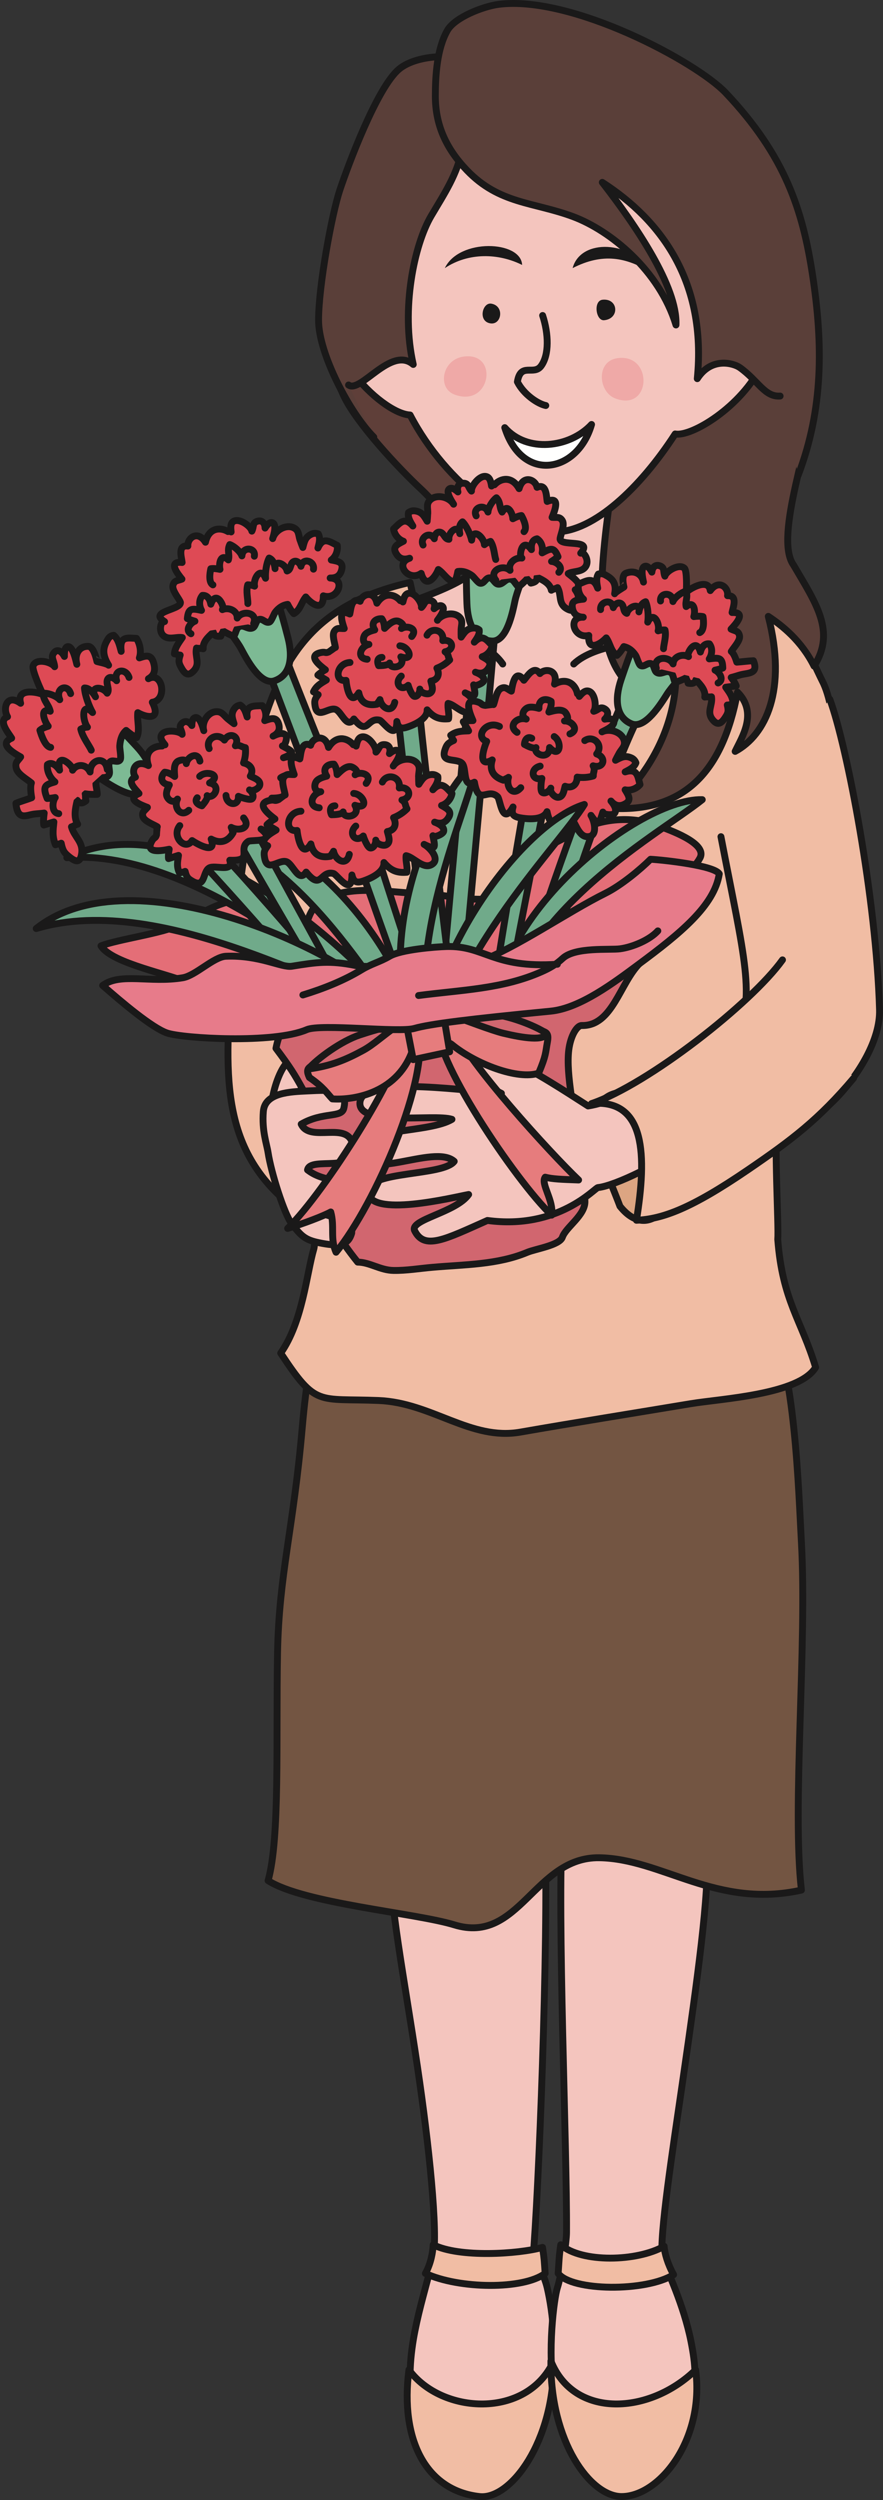 <?xml version="1.0" encoding="UTF-8"?>
<!DOCTYPE svg PUBLIC "-//W3C//DTD SVG 1.1//EN" "http://www.w3.org/Graphics/SVG/1.1/DTD/svg11.dtd">
<svg version="1.1" xmlns="http://www.w3.org/2000/svg" xmlns:xlink="http://www.w3.org/1999/xlink" x="0" y="0" width="363.728" height="1028.979" viewBox="0, 0, 363.728, 1028.979">
  <rect x="0" y="0" width="363.728" height="1028.979" fill="#333333" stroke="none"/>
  <g id="Layer_1">
    <path d="M129.276,259.523 C109.776,279.999 98.076,359.948 96.125,391.148 C93.444,434.011 88.326,467.198 115.625,492.549 C151.51,525.869 145.569,462.727 139.718,435.488 C133.183,405.027 137.723,372.053 137.723,341.096" fill="#F1BDA4" id="path824"/>
    <path d="M129.276,259.523 C109.776,279.999 98.076,359.948 96.125,391.148 C93.444,434.011 88.326,467.198 115.625,492.549 C151.51,525.869 145.569,462.727 139.718,435.488 C133.183,405.027 137.723,372.053 137.723,341.096" fill-opacity="0" stroke="#1A1919" stroke-width="2.835" stroke-linecap="round" stroke-linejoin="round" id="path826"/>
    <path d="M111.725,458.096 C113.077,471.228 133.823,447.051 127.326,438.596 C117.819,426.241 111.017,451.218 111.725,458.096" fill="#F4C5BE" id="path828"/>
    <path d="M111.725,458.096 C113.077,471.228 133.823,447.051 127.326,438.596 C117.819,426.241 111.017,451.218 111.725,458.096 z" fill-opacity="0" stroke="#1A1919" stroke-width="2.835" stroke-linecap="round" stroke-linejoin="round" id="path830"/>
    <path d="M224.201,745.835 C226.384,784.665 222.51,888.678 219.951,924.478 C219.667,928.458 224.079,935.728 225.419,941.598 C227.75,951.778 229.708,968.048 226.654,984.748 C225.199,1000.958 212.424,1003.658 207.923,1010.598 C199.925,1022.018 191.287,1026.288 183.228,1007.998 C179.199,998.858 173.204,1000.028 170.492,990.428 C167.778,980.828 169.063,968.638 170.934,959.258 C172.902,949.378 175.222,942.098 178.442,929.238 C180.432,918.278 176.736,882.858 172.002,850.939 C166.554,814.118 159.861,780.265 161.199,766.374 C163.325,744.319 153.823,731.683 156.971,715.191 C164.65,674.932 221.101,690.75 224.201,745.835" fill="#F4C5BE" id="path832"/>
    <path d="M224.201,745.835 C226.384,784.665 222.51,888.678 219.951,924.478 C219.667,928.458 224.079,935.728 225.419,941.598 C227.75,951.778 229.708,968.048 226.654,984.748 C225.199,1000.958 212.424,1003.658 207.923,1010.598 C199.925,1022.018 191.287,1026.288 183.228,1007.998 C179.199,998.858 173.204,1000.028 170.492,990.428 C167.778,980.828 169.063,968.638 170.934,959.258 C172.902,949.378 175.222,942.098 178.442,929.238 C180.432,918.278 176.736,882.858 172.002,850.939 C166.554,814.118 159.861,780.265 161.199,766.374 C163.325,744.319 153.823,731.683 156.971,715.191 C164.65,674.932 221.101,690.75 224.201,745.835 z" fill-opacity="0" stroke="#1A1919" stroke-width="2.835" stroke-linecap="round" stroke-linejoin="round" id="path834"/>
    <path d="M178.442,923.868 C178.29,926.678 177.604,931.418 175.222,935.668 C189.167,942.098 215.541,942.398 224.559,935.668 C224.148,930.028 224.269,930.298 223.485,924.948 C213.395,927.748 189.167,929.238 178.442,923.868" fill="#F1BDA4" id="path836"/>
    <path d="M178.442,923.868 C178.29,926.678 177.604,931.418 175.222,935.668 C189.167,942.098 215.541,942.398 224.559,935.668 C224.148,930.028 224.269,930.298 223.485,924.948 C213.395,927.748 189.167,929.238 178.442,923.868 z" fill-opacity="0" stroke="#1A1919" stroke-width="2.835" stroke-linecap="round" stroke-linejoin="round" id="path838"/>
    <path d="M168.448,975.338 C181.925,993.698 217.026,995.648 228.078,971.708 C228.426,1004.818 210.307,1028.918 197.526,1027.498 C175.461,1025.048 164.734,1004.168 168.448,975.338" fill="#F1BDA4" id="path840"/>
    <path d="M168.448,975.338 C181.925,993.698 217.026,995.648 228.078,971.708 C228.426,1004.818 210.307,1028.918 197.526,1027.498 C175.461,1025.048 164.734,1004.168 168.448,975.338 z" fill-opacity="0" stroke="#1A1919" stroke-width="2.835" stroke-linecap="round" stroke-linejoin="round" id="path842"/>
    <path d="M231.651,750.924 C229.467,789.754 233.6,883.528 233.362,918.908 C233.333,922.908 231.417,935.868 229.586,941.598 C228.274,945.678 225.292,968.048 228.352,984.748 C229.807,1000.958 243.726,1004.958 248.225,1011.898 C256.229,1023.318 263.561,1022.388 271.625,1004.098 C275.655,994.958 281.797,1000.028 284.514,990.428 C287.231,980.828 286.487,972.938 284.616,963.548 C281.658,948.678 274.726,934.198 272.822,929.238 C271.57,920.318 276.932,886.008 281.398,855.23 C287.155,815.586 292.451,777.592 291.054,762.997 C288.924,740.937 301.185,731.683 298.032,715.191 C290.354,674.932 234.75,695.839 231.651,750.924" fill="#F4C5BE" id="path844"/>
    <path d="M231.651,750.924 C229.467,789.754 233.6,883.528 233.362,918.908 C233.333,922.908 231.417,935.868 229.586,941.598 C228.274,945.678 225.292,968.048 228.352,984.748 C229.807,1000.958 243.726,1004.958 248.225,1011.898 C256.229,1023.318 263.561,1022.388 271.625,1004.098 C275.655,994.958 281.797,1000.028 284.514,990.428 C287.231,980.828 286.487,972.938 284.616,963.548 C281.658,948.678 274.726,934.198 272.822,929.238 C271.57,920.318 276.932,886.008 281.398,855.23 C287.155,815.586 292.451,777.592 291.054,762.997 C288.924,740.937 301.185,731.683 298.032,715.191 C290.354,674.932 234.75,695.839 231.651,750.924 z" fill-opacity="0" stroke="#1A1919" stroke-width="2.835" stroke-linecap="round" stroke-linejoin="round" id="path846"/>
    <path d="M273.576,924.478 C273.733,927.278 275.094,931.928 277.475,936.178 C266.042,943.308 235.55,942.998 229.921,935.668 C230.331,930.028 230.213,929.228 230.991,923.868 C239.573,931.378 262.434,930.828 273.576,924.478" fill="#F1BDA4" id="path848"/>
    <path d="M273.576,924.478 C273.733,927.278 275.094,931.928 277.475,936.178 C266.042,943.308 235.55,942.998 229.921,935.668 C230.331,930.028 230.213,929.228 230.991,923.868 C239.573,931.378 262.434,930.828 273.576,924.478 z" fill-opacity="0" stroke="#1A1919" stroke-width="2.835" stroke-linecap="round" stroke-linejoin="round" id="path850"/>
    <path d="M286.56,975.338 C267.725,993.698 236.526,995.648 226.928,971.708 C226.578,1004.818 243.163,1027.498 256.026,1027.498 C271.625,1027.498 290.267,1004.168 286.56,975.338" fill="#F1BDA4" id="path852"/>
    <path d="M286.56,975.338 C267.725,993.698 236.526,995.648 226.928,971.708 C226.578,1004.818 243.163,1027.498 256.026,1027.498 C271.625,1027.498 290.267,1004.168 286.56,975.338 z" fill-opacity="0" stroke="#1A1919" stroke-width="2.835" stroke-linecap="round" stroke-linejoin="round" id="path854"/>
    <path d="M110.423,774.001 C115.359,756.727 113.667,715.77 114.323,680.401 C114.924,647.779 120.828,629.701 124.533,587.23 C127.516,553.067 134.024,521.44 159.313,504.911 C170.921,497.317 145.053,498.498 156.083,489.732 C175.717,474.123 229.924,475.044 253.949,476.675 C274.098,478.053 255.01,459.939 270.186,472.812 C289.912,489.54 300.914,517.962 316.475,543.249 C327.52,561.21 328.962,614.103 330.125,634.898 C332.482,677.313 326.225,744.099 330.125,777.901 C295.109,785.686 272.748,764.957 246.844,764.581 C220.083,764.208 214.001,800.463 187.128,792.196 C171.163,787.291 125.139,783.421 110.423,774.001" fill="#735542" id="path856"/>
    <path d="M110.423,774.001 C115.359,756.727 113.667,715.77 114.323,680.401 C114.924,647.779 120.828,629.701 124.533,587.23 C127.516,553.067 134.024,521.44 159.313,504.911 C170.921,497.317 145.053,498.498 156.083,489.732 C175.717,474.123 229.924,475.044 253.949,476.675 C274.098,478.053 255.01,459.939 270.186,472.812 C289.912,489.54 300.914,517.962 316.475,543.249 C327.52,561.21 328.962,614.103 330.125,634.898 C332.482,677.313 326.225,744.099 330.125,777.901 C295.109,785.686 272.748,764.957 246.844,764.581 C220.083,764.208 214.001,800.463 187.128,792.196 C171.163,787.291 125.139,783.421 110.423,774.001 z" fill-opacity="0" stroke="#1A1919" stroke-width="2.835" stroke-linecap="round" stroke-linejoin="round" id="path858"/>
    <path d="M246.42,165.667 C236.761,142.92 216.5,128.622 192.711,123.595 C182.398,121.416 144.891,114.936 137.076,130.496 C133.031,138.555 137.66,154.681 141.623,162.999 C147.046,174.363 164.215,192.751 173.478,201.352 C182.573,209.799 199.14,231.891 207.923,236.451 C218.572,241.974 199.43,223.448 211.175,223.448 C225.443,223.448 227.278,221.055 237.98,210.903 C251.435,198.144 253.489,182.323 246.42,165.667" fill="#5F3F39" id="path860"/>
    <path d="M246.42,165.667 C236.761,142.92 216.5,128.622 192.711,123.595 C182.398,121.416 144.891,114.936 137.076,130.496 C133.031,138.555 137.66,154.681 141.623,162.999 C147.046,174.363 164.215,192.751 173.478,201.352 C182.573,209.799 199.14,231.891 207.923,236.451 C218.572,241.974 199.43,223.448 211.175,223.448 C225.443,223.448 227.278,221.055 237.98,210.903 C251.435,198.144 253.489,182.323 246.42,165.667 z" fill-opacity="0" stroke="#1A1919" stroke-width="2.835" stroke-linecap="round" stroke-linejoin="round" id="path862"/>
    <path d="M317.125,269.602 C297.625,248.799 275.335,251.83 257.785,242.083 C244.919,234.936 259.2,197.2 254.076,184.448 C250.785,176.298 195.827,171.659 197.526,179.573 C203.375,206.874 209.035,220.63 193.435,236.232 C186.486,243.185 150.398,254.001 137.723,257.901 C136.633,272.328 196.292,325.496 222.228,325.496 C255.622,325.496 305.578,285.574 317.125,269.602" fill="#F4C5BE" id="path864"/>
    <path d="M317.125,269.602 C297.625,248.799 275.335,251.83 257.785,242.083 C244.919,234.936 259.2,197.2 254.076,184.448 C250.785,176.298 195.827,171.659 197.526,179.573 C203.375,206.874 209.035,220.63 193.435,236.232 C186.486,243.185 150.398,254.001 137.723,257.901 C136.633,272.328 196.292,325.496 222.228,325.496 C255.622,325.496 305.578,285.574 317.125,269.602 z M170.035,257.681 C182.165,258.168 200.232,263.424 207.085,273.288 M236.335,273.288 C244.732,265.176 266.1,263.111 281.185,263.53" fill-opacity="0" stroke="#1A1919" stroke-width="2.835" stroke-linecap="round" stroke-linejoin="round" id="path866"/>
    <path d="M320.375,459.398 C325.631,429.593 336.745,402.425 341.826,367.102 C347.424,328.167 345.076,293.977 339.225,281.301 C323.625,250.096 329.887,245.592 279.425,240.999 C289.826,281.301 246.189,306.552 227.423,305.996 C208.662,305.442 189.825,286.882 184.523,279.999 C173.927,266.234 170.292,245.536 168.923,239.696 C133.175,247.823 117.576,266.349 107.826,299.499 C104.847,309.614 125.375,454.196 126.023,463.299 C126.559,470.794 130.814,508.743 129.276,513.999 C126.251,524.327 124.728,543.901 115.625,556.898 C130.327,579.22 130.789,575.391 155.928,576.398 C177.95,577.282 193.77,593.027 214.428,589.396 C235.124,585.766 263.125,581.281 284.625,577.696 C296.823,575.665 329.237,574.01 335.975,562.749 C330.125,543.249 322.321,535.448 320.375,510.099 C320.853,504.37 318.669,469.064 320.375,459.398" fill="#F1BDA4" id="path868"/>
    <path d="M320.375,459.398 C325.631,429.593 336.745,402.425 341.826,367.102 C347.424,328.167 345.076,293.977 339.225,281.301 C323.625,250.096 329.887,245.592 279.425,240.999 C289.826,281.301 246.189,306.552 227.423,305.996 C208.662,305.442 189.825,286.882 184.523,279.999 C173.927,266.234 170.292,245.536 168.923,239.696 C133.175,247.823 117.576,266.349 107.826,299.499 C104.847,309.614 125.375,454.196 126.023,463.299 C126.559,470.794 130.814,508.743 129.276,513.999 C126.251,524.327 124.728,543.901 115.625,556.898 C130.327,579.22 130.789,575.391 155.928,576.398 C177.95,577.282 193.77,593.027 214.428,589.396 C235.124,585.766 263.125,581.281 284.625,577.696 C296.823,575.665 329.237,574.01 335.975,562.749 C330.125,543.249 322.321,535.448 320.375,510.099 C320.853,504.37 318.669,469.064 320.375,459.398 z" fill-opacity="0" stroke="#1A1919" stroke-width="2.835" stroke-linecap="round" stroke-linejoin="round" id="path870"/>
    <path d="M334.521,164.926 C334.026,152.129 328.277,141.442 311.073,141.287 C305.593,141.236 299.222,140.484 294.744,144.146 C284.702,152.352 275.713,161.292 265.37,169.476 C255.924,176.953 253.903,187.234 252.125,199.401 C247.489,231.065 243.35,266.349 258.625,281.301 C259.687,270.522 263.826,256.926 272.6,249.773 C289.175,287.799 266.969,320.567 251.151,332.648 C281.701,334.599 297.656,317.787 303.8,284.874 C312.281,293.412 305.588,303.391 302.826,309.249 C315.5,302.424 324.276,283.898 316.475,253.674 C322.326,257.573 330.125,263.746 335.326,274.148 C344.423,259.846 335.975,248.151 326.875,232.551 C318.425,220.852 335.069,179.078 334.521,164.926" fill="#5A3F39" id="path872"/>
    <path d="M334.521,164.926 C334.026,152.129 328.277,141.442 311.073,141.287 C305.593,141.236 299.222,140.484 294.744,144.146 C284.702,152.352 275.713,161.292 265.37,169.476 C255.924,176.953 253.903,187.234 252.125,199.401 C247.489,231.065 243.35,266.349 258.625,281.301 C259.687,270.522 263.826,256.926 272.6,249.773 C289.175,287.799 266.969,320.567 251.151,332.648 C281.701,334.599 297.656,317.787 303.8,284.874 C312.281,293.412 305.588,303.391 302.826,309.249 C315.5,302.424 324.276,283.898 316.475,253.674 C322.326,257.573 330.125,263.746 335.326,274.148 C344.423,259.846 335.975,248.151 326.875,232.551 C318.425,220.852 335.069,179.078 334.521,164.926 z" fill-opacity="0" stroke="#1A1919" stroke-width="2.835" stroke-linecap="round" stroke-linejoin="round" id="path874"/>
    <path d="M168.923,170.799 C184.104,199.866 211.823,218.901 228.725,218.901 C244.564,218.901 263.826,200.696 278.125,178.599 C284.628,179.901 305.36,167.643 313.875,149.996 C322.881,131.342 324.816,99.189 309.042,84.671 C290.859,67.951 265.692,11.31 220.674,23.817 C175.659,36.317 147.308,104.191 139.026,118.796 C126.716,140.505 156.964,170.311 168.923,170.799" fill="#F4C5BE" id="path876"/>
    <path d="M168.923,170.799 C184.104,199.866 211.823,218.901 228.725,218.901 C244.564,218.901 263.826,200.696 278.125,178.599 C284.628,179.901 305.36,167.643 313.875,149.996 C322.881,131.342 324.816,99.189 309.042,84.671 C290.859,67.951 265.692,11.31 220.674,23.817 C175.659,36.317 147.308,104.191 139.026,118.796 C126.716,140.505 156.964,170.311 168.923,170.799 z" fill-opacity="0" stroke="#1A1919" stroke-width="2.835" stroke-linecap="round" stroke-linejoin="round" id="path878"/>
    <path d="M183.228,110.349 C189.078,98.001 214.657,98.923 215.076,109.046 C205.326,104.171 192.978,103.852 183.228,110.349" fill="#1A1919" id="path880"/>
    <path d="M268.375,112.299 C260.253,98.809 239.125,98.001 235.875,110.349 C248.225,104.011 257.975,105.801 268.375,112.299" fill="#1A1919" id="path882"/>
    <path d="M202.401,124.974 C207.923,125.948 206.628,133.749 202.073,133.102 C196.726,132.334 198.704,124.318 202.401,124.974" fill="#1A1919" id="path884"/>
    <path d="M248.225,123.352 C254.723,122.701 255.375,131.151 248.875,131.799 C245.397,132.149 244.29,123.739 248.225,123.352" fill="#1A1919" id="path886"/>
    <path d="M223.523,129.849 C225.96,137.266 226.319,146.005 222.875,150.651 C219.844,154.741 214.474,148.95 213.125,157.148 C215.723,162.352 221.573,166.246 224.826,166.898" fill-opacity="0" stroke="#1A1919" stroke-width="2.835" stroke-linecap="round" stroke-linejoin="round" id="path888"/>
    <path d="M207.923,176.001 C215.076,198.746 237.826,194.852 243.675,174.698 C234.576,184.448 217.026,186.398 207.923,176.001" fill="#FFFFFE" id="path890"/>
    <path d="M207.923,176.001 C215.076,198.746 237.826,194.852 243.675,174.698 C234.576,184.448 217.026,186.398 207.923,176.001 z" fill-opacity="0" stroke="#1A1919" stroke-width="2.835" stroke-linecap="round" stroke-linejoin="round" id="path892"/>
    <path d="M341.826,287.799 C348.978,307.223 361,370.026 362.3,415.523 C362.659,428.074 353.526,442.176 345.725,450.624 C338.454,458.5 337.278,457.448 317.125,467.198 C309.381,470.946 299.71,474.633 285.925,467.198 C264.754,455.78 294.67,444.804 302.826,428.198 C311.6,410.321 306.725,395.049 296.975,344.349" fill="#F1BDA4" id="path894"/>
    <path d="M341.826,287.799 C348.978,307.223 361,370.026 362.3,415.523 C362.659,428.074 353.526,442.176 345.725,450.624 C338.454,458.5 337.278,457.448 317.125,467.198 C309.381,470.946 299.71,474.633 285.925,467.198 C264.754,455.78 294.67,444.804 302.826,428.198 C311.6,410.321 306.725,395.049 296.975,344.349" fill-opacity="0" stroke="#1A1919" stroke-width="2.835" stroke-linecap="round" stroke-linejoin="round" id="path896"/>
    <path d="M153.978,179.901 C144.228,170.151 131.225,145.685 131.225,131.799 C131.225,117.501 136.748,87.924 140,78.174 C143.253,68.424 155.25,36.051 164.375,28.448 C172.175,21.951 190.32,22.019 194.273,26.499 C199.681,32.623 191.62,53.578 190.36,61.119 C188.636,71.471 182.834,79.994 177.609,88.868 C170.652,100.683 165.023,127.251 170.225,149.996 C161.123,142.196 148.448,162.023 143.573,158.451" fill="#5A3F39" id="path898"/>
    <path d="M153.978,179.901 C144.228,170.151 131.225,145.685 131.225,131.799 C131.225,117.501 136.748,87.924 140,78.174 C143.253,68.424 155.25,36.051 164.375,28.448 C172.175,21.951 190.32,22.019 194.273,26.499 C199.681,32.623 191.62,53.578 190.36,61.119 C188.636,71.471 182.834,79.994 177.609,88.868 C170.652,100.683 165.023,127.251 170.225,149.996 C161.123,142.196 148.448,162.023 143.573,158.451" fill-opacity="0" stroke="#1A1919" stroke-width="2.835" stroke-linecap="round" stroke-linejoin="round" id="path900"/>
    <path d="M328.826,195.501 C339.225,168.201 339.012,141.455 334.716,113.251 C330.654,86.605 323.529,64.186 298.925,38.198 C286.906,25.501 235.418,-2.097 205.326,1.796 C199.178,2.596 187.387,7.072 184.272,12.552 C179.999,20.069 179.328,31.107 179.328,39.501 C179.328,51.262 183.625,60.997 192.308,70.061 C205.683,84.021 219.697,83.071 236,89.127 C251.445,94.868 271.625,111.323 278.451,133.749 C279.128,118.08 261.875,92.799 248.104,75.059 C272.6,90.849 291.125,116.198 287.225,155.846 C293.076,146.751 302.256,149.501 304.776,151.299 C312.332,156.691 315.013,163.486 321.35,162.999" fill="#5A3F39" id="path902"/>
    <path d="M328.826,195.501 C339.225,168.201 339.012,141.455 334.716,113.251 C330.654,86.605 323.529,64.186 298.925,38.198 C286.906,25.501 235.418,-2.097 205.326,1.796 C199.178,2.596 187.387,7.072 184.272,12.552 C179.999,20.069 179.328,31.107 179.328,39.501 C179.328,51.262 183.625,60.997 192.308,70.061 C205.683,84.021 219.697,83.071 236,89.127 C251.445,94.868 271.625,111.323 278.451,133.749 C279.128,118.08 261.875,92.799 248.104,75.059 C272.6,90.849 291.125,116.198 287.225,155.846 C293.076,146.751 302.256,149.501 304.776,151.299 C312.332,156.691 315.013,163.486 321.35,162.999" fill-opacity="0" stroke="#1A1919" stroke-width="2.835" stroke-linecap="round" stroke-linejoin="round" id="path904"/>
    <path d="M199.018,406.444 C185.605,417.321 164.756,418.007 149.392,411.418 C141.608,408.082 129.702,406.172 124.614,399.642 C119.952,393.64 123.517,388.322 126.153,380.426 C127.759,375.617 129.092,372.443 133.899,369.927 C145.424,363.922 161.351,367.487 173.699,367.767 C184.774,368.016 199.316,373.007 209.195,367.581 C212.288,373.332 215.045,395.825 213.697,402.095 C212.608,407.206 203.414,402.871 199.018,406.444" fill="#E46E77" id="path906"/>
    <path d="M199.018,406.444 C185.605,417.321 164.756,418.007 149.392,411.418 C141.608,408.082 129.702,406.172 124.614,399.642 C119.952,393.64 123.517,388.322 126.153,380.426 C127.759,375.617 129.092,372.443 133.899,369.927 C145.424,363.922 161.351,367.487 173.699,367.767 C184.774,368.016 199.316,373.007 209.195,367.581 C212.288,373.332 215.045,395.825 213.697,402.095 C212.608,407.206 203.414,402.871 199.018,406.444 z" fill-opacity="0" stroke="#1A1919" stroke-width="2.835" stroke-linecap="round" stroke-linejoin="round" id="path908"/>
    <path d="M145.439,418.494 C131.675,420.31 119.312,422.463 105.639,418.562 C94.937,415.501 88.127,409.936 78.263,404.859 C70.928,401.089 46.05,396.633 41.602,389.29 C48.534,386.57 67.455,384.072 74.172,380.553 C82.78,376.044 88.981,371.55 98.89,370.193 C109.25,368.777 114.635,377.232 124.103,382.252 C143.649,392.634 160.735,399.375 178.864,412.088 C169.761,417.489 155.806,417.123 145.439,418.494" fill="#E46E77" id="path910"/>
    <path d="M145.439,418.494 C131.675,420.31 119.312,422.463 105.639,418.562 C94.937,415.501 88.127,409.936 78.263,404.859 C70.928,401.089 46.05,396.633 41.602,389.29 C48.534,386.57 67.455,384.072 74.172,380.553 C82.78,376.044 88.981,371.55 98.89,370.193 C109.25,368.777 114.635,377.232 124.103,382.252 C143.649,392.634 160.735,399.375 178.864,412.088 C169.761,417.489 155.806,417.123 145.439,418.494 z" fill-opacity="0" stroke="#1A1919" stroke-width="2.835" stroke-linecap="round" stroke-linejoin="round" id="path912"/>
    <path d="M27.533,352.994 C82.651,349.018 144.472,409.239 164.977,417.229 C147.709,393.045 78.842,328.459 27.533,352.994" fill="#70AA8A" id="path914"/>
    <path d="M27.533,352.994 C82.651,349.018 144.472,409.239 164.977,417.229 C147.709,393.045 78.842,328.459 27.533,352.994 z" fill-opacity="0" stroke="#1A1919" stroke-width="2.835" stroke-linecap="round" stroke-linejoin="round" id="path916"/>
    <path d="M81.112,340.481 C129.786,355.401 158.579,415.82 173.075,430.118 C171.285,401.561 129.124,335.314 81.112,340.481" fill="#70AA8A" id="path918"/>
    <path d="M81.112,340.481 C129.786,355.401 158.579,415.82 173.075,430.118 C171.285,401.561 129.124,335.314 81.112,340.481 z" fill-opacity="0" stroke="#1A1919" stroke-width="2.835" stroke-linecap="round" stroke-linejoin="round" id="path920"/>
    <path d="M236.505,342.757 C248.119,336.32 260.87,335.901 271.115,339.854 C275.206,341.432 291.613,346.951 288.337,353.116 C285.565,358.334 280.301,360.443 275.304,362.69 C267.368,366.27 261.464,382.587 253.2,385.345 C245.445,387.949 236.632,389.115 229.35,392.929 C222.936,396.29 212.684,389.394 207.146,393.949 C200.146,399.708 198.409,402.937 187.257,401.143 C191.439,395.704 195.895,390.493 199.323,384.476 C202.37,379.156 203.163,374.224 205.021,368.419 C209.294,354.984 225.191,349.033 236.505,342.757" fill="#E46E77" id="path922"/>
    <path d="M236.505,342.757 C248.119,336.32 260.87,335.901 271.115,339.854 C275.206,341.432 291.613,346.951 288.337,353.116 C285.565,358.334 280.301,360.443 275.304,362.69 C267.368,366.27 261.464,382.587 253.2,385.345 C245.445,387.949 236.632,389.115 229.35,392.929 C222.936,396.29 212.684,389.394 207.146,393.949 C200.146,399.708 198.409,402.937 187.257,401.143 C191.439,395.704 195.895,390.493 199.323,384.476 C202.37,379.156 203.163,374.224 205.021,368.419 C209.294,354.984 225.191,349.033 236.505,342.757 z" fill-opacity="0" stroke="#1A1919" stroke-width="2.835" stroke-linecap="round" stroke-linejoin="round" id="path924"/>
    <path d="M110.019,274.788 C116.167,290.985 140.442,355.492 140.442,355.492 L148.821,348.327 C148.821,348.327 123.715,286.633 116.7,267.956 C111.596,270.83 113.972,271.757 110.019,274.788" fill="#70AA8A" id="path926"/>
    <path d="M110.019,274.788 C116.167,290.985 140.442,355.492 140.442,355.492 L148.821,348.327 C148.821,348.327 123.715,286.633 116.7,267.956 C111.596,270.83 113.972,271.757 110.019,274.788 z" fill-opacity="0" stroke="#1A1919" stroke-width="2.835" stroke-linecap="round" stroke-linejoin="round" id="path928"/>
    <path d="M112.998,280.212 C119.556,278.025 120.767,270.767 118.619,262.456 C117.75,259.074 113.333,241.837 110.918,239.285 C105.114,233.145 96.621,239.564 90.87,244.576 C84.746,249.913 95.745,260.369 99.309,266.98 C101.542,271.119 107.239,282.129 112.998,280.212" fill="#7DBA94" id="path930"/>
    <path d="M112.998,280.212 C119.556,278.025 120.767,270.767 118.619,262.456 C117.75,259.074 113.333,241.837 110.918,239.285 C105.114,233.145 96.621,239.564 90.87,244.576 C84.746,249.913 95.745,260.369 99.309,266.98 C101.542,271.119 107.239,282.129 112.998,280.212 z" fill-opacity="0" stroke="#1A1919" stroke-width="2.835" stroke-linecap="round" stroke-linejoin="round" id="path932"/>
    <path d="M136.001,237.898 C138.279,237.954 139.924,237.152 140.64,234.859 C141.73,231.398 139.445,231.013 136.458,230.484 C138.325,229.131 139.239,226.686 138.926,224.462 C135.773,222.928 133.129,220.699 130.958,225.543 C131.439,223.601 132.101,221.59 131.119,219.739 C130.038,219.358 129.146,219.457 128.338,219.823 C125.734,220.988 125.383,222.87 124.75,225.33 C124.416,224.533 124.119,223.723 123.83,222.908 C123.814,222.796 123.784,222.699 123.722,222.588 C123.662,222.451 123.601,222.313 123.555,222.177 C122.916,220.128 123.174,218.3 121.026,217.24 C117.72,215.602 113.18,218.376 112.328,221.674 C112.677,220.323 114.3,215.499 111.977,215.082 C110.819,214.872 109.684,216.524 109.181,217.342 C109.159,215.519 108.1,213.879 105.998,214.536 C103.865,215.204 104.679,216.789 103.743,218.602 C103.416,216.593 98.289,212.808 95.913,214.772 C94.785,215.702 95.075,217.637 95.211,218.927 C95.151,218.338 94.594,218.408 93.917,218.774 C90.519,216.778 85.926,217.354 84.639,223.167 C81.47,218.056 77.098,221.377 77.395,224.743 C73.015,224.18 74.835,229.527 75.026,231.5 C68.932,230.814 73.198,236.169 74.95,238.34 C73.266,239.033 71.827,238.774 71.263,240.839 C70.752,242.705 73.167,245.633 74.036,247.26 C74.082,247.336 74.134,247.42 74.172,247.501 C76.024,250.992 60.614,251.373 67.79,255.821 C66.441,254.991 64.575,260.531 68.277,262.227 C70.319,263.167 73.114,262.029 75.102,262.41 C73.701,264.46 72.078,266.483 71.842,269.083 C72.588,269.113 73.472,269.637 74.226,269.611 C73.388,272.1 73.67,272.945 74.637,274.705 C76.161,277.467 77.585,278.508 79.878,276 C82.621,272.983 80.145,270.165 80.945,266.727 C81.751,266.936 82.91,266.772 83.702,267.026 C83.458,264.314 85.644,262.197 87.876,260.217 C88.127,261.431 88.835,262.05 90.961,261.839 C91.098,261.115 91.83,260.347 91.974,259.722 C93.247,260.521 94.861,261.299 96.3,261.923 C97.428,260.141 97.2,258.084 99.188,257.711 C100.81,257.398 102.432,259.252 104.146,258.381 C105.358,257.764 105.358,255.402 106.629,254.961 C108.259,254.397 109.364,256.652 110.971,256.027 C111.833,255.687 112.739,252.812 113.348,252.013 C114.765,250.152 116.471,249.029 118.49,248.737 C119.183,250.07 119.937,251.406 121.034,252.554 C123.708,251.084 124.058,248.021 125.962,245.69 C128.415,248.775 133.282,251.83 133.183,245.219 C139.292,247.229 142.644,238.051 136.001,237.898" fill="#DE4A55" id="path934"/>
    <path d="M136.001,237.898 C138.279,237.954 139.924,237.152 140.64,234.859 C141.73,231.398 139.445,231.013 136.458,230.484 C138.325,229.131 139.239,226.686 138.926,224.462 C135.773,222.928 133.129,220.699 130.958,225.543 C131.439,223.601 132.101,221.59 131.119,219.739 C130.038,219.358 129.146,219.457 128.338,219.823 C125.734,220.988 125.383,222.87 124.75,225.33 C124.416,224.533 124.119,223.723 123.83,222.908 C123.814,222.796 123.784,222.699 123.722,222.588 C123.662,222.451 123.601,222.313 123.555,222.177 C122.916,220.128 123.174,218.3 121.026,217.24 C117.72,215.602 113.18,218.376 112.328,221.674 C112.677,220.323 114.3,215.499 111.977,215.082 C110.819,214.872 109.684,216.524 109.181,217.342 C109.159,215.519 108.1,213.879 105.998,214.536 C103.865,215.204 104.679,216.789 103.743,218.602 C103.416,216.593 98.289,212.808 95.913,214.772 C94.785,215.702 95.075,217.637 95.211,218.927 C95.151,218.338 94.594,218.408 93.917,218.774 C90.519,216.778 85.926,217.354 84.639,223.167 C81.47,218.056 77.098,221.377 77.395,224.743 C73.015,224.18 74.835,229.527 75.026,231.5 C68.932,230.814 73.198,236.169 74.95,238.34 C73.266,239.033 71.827,238.774 71.263,240.839 C70.752,242.705 73.167,245.633 74.036,247.26 C74.082,247.336 74.134,247.42 74.172,247.501 C76.024,250.992 60.614,251.373 67.79,255.821 C66.441,254.991 64.575,260.531 68.277,262.227 C70.319,263.167 73.114,262.029 75.102,262.41 C73.701,264.46 72.078,266.483 71.842,269.083 C72.588,269.113 73.472,269.637 74.226,269.611 C73.388,272.1 73.67,272.945 74.637,274.705 C76.161,277.467 77.585,278.508 79.878,276 C82.621,272.983 80.145,270.165 80.945,266.727 C81.751,266.936 82.91,266.772 83.702,267.026 C83.458,264.314 85.644,262.197 87.876,260.217 C88.127,261.431 88.835,262.05 90.961,261.839 C91.098,261.115 91.83,260.347 91.974,259.722 C93.247,260.521 94.861,261.299 96.3,261.923 C97.428,260.141 97.2,258.084 99.188,257.711 C100.81,257.398 102.432,259.252 104.146,258.381 C105.358,257.764 105.358,255.402 106.629,254.961 C108.259,254.397 109.364,256.652 110.971,256.027 C111.833,255.687 112.739,252.812 113.348,252.013 C114.765,250.152 116.471,249.029 118.49,248.737 C119.183,250.07 119.937,251.406 121.034,252.554 C123.708,251.084 124.058,248.021 125.962,245.69 C128.415,248.775 133.282,251.83 133.183,245.219 C139.292,247.229 142.644,238.051 136.001,237.898 z" fill-opacity="0" stroke="#1A1919" stroke-width="2.835" stroke-linecap="round" stroke-linejoin="round" id="path936"/>
    <path d="M78.667,260.831 C76.024,259.295 78.552,256.256 80.29,255.677 C79.155,255.352 78.171,254.999 77.167,254.588 C77.608,250.192 78.979,250.375 83.008,251.213 C81.95,249.232 81.904,246.788 83.382,245.051 C85.538,244.871 86.528,246.856 86.84,248.677 C89.133,242.154 92.918,250.33 91.601,250.901 C94.259,249.751 97.809,251.346 97.709,254.374 C99.858,250.878 106.355,252.143 104.482,256.591" fill="#DE4A55" id="path938"/>
    <path d="M78.667,260.831 C76.024,259.295 78.552,256.256 80.29,255.677 C79.155,255.352 78.171,254.999 77.167,254.588 C77.608,250.192 78.979,250.375 83.008,251.213 C81.95,249.232 81.904,246.788 83.382,245.051 C85.538,244.871 86.528,246.856 86.84,248.677 C89.133,242.154 92.918,250.33 91.601,250.901 C94.259,249.751 97.809,251.346 97.709,254.374 C99.858,250.878 106.355,252.143 104.482,256.591" fill-opacity="0" stroke="#1A1919" stroke-width="2.835" stroke-linecap="round" stroke-linejoin="round" id="path940"/>
    <path d="M102.097,248.41 C102.197,246.846 101.251,243.223 102.059,240.679 C102.935,240.709 104.078,240.879 104.87,241.25 C104.162,238.454 107.353,232.795 109.387,237.99 C109.197,235.499 109.752,231.749 110.865,229.672 C112.617,230.403 113.158,232.495 113.302,234.036 C112.929,229.938 117.75,232.114 118.246,234.999 C120.074,234.448 119.35,231.812 121.049,231.089 C122.618,230.418 123.898,232.49 123.974,233.069 C124.789,229.291 129.717,230.926 129.124,234.252" fill="#DE4A55" id="path942"/>
    <path d="M102.097,248.41 C102.197,246.846 101.251,243.223 102.059,240.679 C102.935,240.709 104.078,240.879 104.87,241.25 C104.162,238.454 107.353,232.795 109.387,237.99 C109.197,235.499 109.752,231.749 110.865,229.672 C112.617,230.403 113.158,232.495 113.302,234.036 C112.929,229.938 117.75,232.114 118.246,234.999 C120.074,234.448 119.35,231.812 121.049,231.089 C122.618,230.418 123.898,232.49 123.974,233.069 C124.789,229.291 129.717,230.926 129.124,234.252" fill-opacity="0" stroke="#1A1919" stroke-width="2.835" stroke-linecap="round" stroke-linejoin="round" id="path944"/>
    <path d="M87.701,240.709 C85.896,239.757 86.398,235.923 86.84,234.06 C88.082,233.869 89.407,234.098 90.619,234.334 C90.047,231.903 90.923,227.523 94.069,230.441 C94.716,228.194 93.437,226.549 94.648,224.127 C96.37,224.728 99.05,226.983 99.652,228.788 C99.934,224.713 105.464,225.352 104.763,228.918" fill="#DE4A55" id="path946"/>
    <path d="M87.701,240.709 C85.896,239.757 86.398,235.923 86.84,234.06 C88.082,233.869 89.407,234.098 90.619,234.334 C90.047,231.903 90.923,227.523 94.069,230.441 C94.716,228.194 93.437,226.549 94.648,224.127 C96.37,224.728 99.05,226.983 99.652,228.788 C99.934,224.713 105.464,225.352 104.763,228.918" fill-opacity="0" stroke="#1A1919" stroke-width="2.835" stroke-linecap="round" stroke-linejoin="round" id="path948"/>
    <path d="M204.069,257.8 C202.75,275.075 186.313,452.452 186.313,452.452 L177.423,455.44 C177.423,455.44 194.281,273.034 195.728,253.133 C201.441,254.453 199.422,256.005 204.069,257.8" fill="#70AA8A" id="path950"/>
    <path d="M204.069,257.8 C202.75,275.075 186.313,452.452 186.313,452.452 L177.423,455.44 C177.423,455.44 194.281,273.034 195.728,253.133 C201.441,254.453 199.422,256.005 204.069,257.8 z" fill-opacity="0" stroke="#1A1919" stroke-width="2.835" stroke-linecap="round" stroke-linejoin="round" id="path952"/>
    <path d="M202.75,263.843 C195.834,263.599 192.635,256.972 192.338,248.394 C192.208,244.906 191.584,227.128 193.168,223.997 C197.007,216.464 206.971,220.227 213.903,223.403 C221.284,226.793 213.689,239.93 212.135,247.283 C211.167,251.884 208.814,264.063 202.75,263.843" fill="#7DBA94" id="path954"/>
    <path d="M202.75,263.843 C195.834,263.599 192.635,256.972 192.338,248.394 C192.208,244.906 191.584,227.128 193.168,223.997 C197.007,216.464 206.971,220.227 213.903,223.403 C221.284,226.793 213.689,239.93 212.135,247.283 C211.167,251.884 208.814,264.063 202.75,263.843 z" fill-opacity="0" stroke="#1A1919" stroke-width="2.835" stroke-linecap="round" stroke-linejoin="round" id="path956"/>
    <path d="M168.717,229.756 C166.546,230.449 164.749,230.144 163.408,228.156 C161.389,225.14 163.469,224.119 166.181,222.766 C164.025,222.001 162.449,219.914 162.113,217.697 C164.71,215.331 166.615,212.447 170.066,216.484 C169.06,214.75 167.857,213.011 168.268,210.959 C169.205,210.286 170.081,210.137 170.957,210.256 C173.783,210.637 174.659,212.33 175.969,214.519 C176.052,213.66 176.114,212.8 176.152,211.932 C176.136,211.825 176.144,211.718 176.182,211.597 C176.19,211.451 176.212,211.31 176.212,211.157 C176.25,209.014 175.489,207.331 177.249,205.703 C179.953,203.202 185.102,204.573 186.838,207.514 C186.13,206.303 183.206,202.139 185.307,201.077 C186.367,200.549 187.928,201.813 188.636,202.463 C188.149,200.704 188.697,198.83 190.899,198.868 C193.138,198.906 192.795,200.65 194.212,202.12 C193.953,200.107 197.799,195.029 200.641,196.24 C201.982,196.819 202.255,198.754 202.477,200.033 C202.377,199.439 202.926,199.355 203.672,199.518 C206.376,196.644 210.947,195.897 213.827,201.112 C215.418,195.303 220.544,197.261 221.215,200.574 C225.252,198.792 225.031,204.443 225.397,206.386 C231.048,204.01 228.474,210.332 227.408,212.924 C229.22,213.112 230.523,212.452 231.643,214.277 C232.664,215.926 231.186,219.411 230.797,221.217 C230.782,221.303 230.759,221.399 230.737,221.491 C229.952,225.365 244.843,221.377 239.207,227.669 C240.265,226.488 243.625,231.279 240.563,233.945 C238.856,235.431 235.866,235.118 234.063,236.062 C235.987,237.624 238.11,239.109 239.078,241.532 C238.369,241.775 237.661,242.522 236.937,242.72 C238.437,244.86 238.415,245.76 237.98,247.72 C237.294,250.797 236.226,252.203 233.319,250.436 C229.845,248.326 231.415,244.916 229.67,241.85 C228.977,242.278 227.811,242.446 227.119,242.921 C226.592,240.244 223.888,238.835 221.192,237.559 C221.292,238.797 220.789,239.595 218.686,239.993 C218.359,239.33 217.437,238.797 217.132,238.244 C216.126,239.368 214.793,240.58 213.598,241.577 C212.005,240.191 211.648,238.152 209.629,238.348 C207.992,238.508 206.963,240.747 205.067,240.404 C203.726,240.153 203.063,237.883 201.722,237.822 C199.994,237.738 199.575,240.219 197.861,240.069 C196.931,239.985 195.248,237.487 194.441,236.893 C192.551,235.507 190.601,234.912 188.583,235.202 C188.301,236.685 187.943,238.181 187.219,239.582 C184.234,238.935 183.045,236.096 180.554,234.387 C179.077,238.051 175.268,242.347 173.5,235.978 C168.2,239.643 162.387,231.779 168.717,229.756" fill="#DE4A55" id="path958"/>
    <path d="M168.717,229.756 C166.546,230.449 164.749,230.144 163.408,228.156 C161.389,225.14 163.469,224.119 166.181,222.766 C164.025,222.001 162.449,219.914 162.113,217.697 C164.71,215.331 166.615,212.447 170.066,216.484 C169.06,214.75 167.857,213.011 168.268,210.959 C169.205,210.286 170.081,210.137 170.957,210.256 C173.783,210.637 174.659,212.33 175.969,214.519 C176.052,213.66 176.114,212.8 176.152,211.932 C176.136,211.825 176.144,211.718 176.182,211.597 C176.19,211.451 176.212,211.31 176.212,211.157 C176.25,209.014 175.489,207.331 177.249,205.703 C179.953,203.202 185.102,204.573 186.838,207.514 C186.13,206.303 183.206,202.139 185.307,201.077 C186.367,200.549 187.928,201.813 188.636,202.463 C188.149,200.704 188.697,198.83 190.899,198.868 C193.138,198.906 192.795,200.65 194.212,202.12 C193.953,200.107 197.799,195.029 200.641,196.24 C201.982,196.819 202.255,198.754 202.477,200.033 C202.377,199.439 202.926,199.355 203.672,199.518 C206.376,196.644 210.947,195.897 213.827,201.112 C215.418,195.303 220.544,197.261 221.215,200.574 C225.252,198.792 225.031,204.443 225.397,206.386 C231.048,204.01 228.474,210.332 227.408,212.924 C229.22,213.112 230.523,212.452 231.643,214.277 C232.664,215.926 231.186,219.411 230.797,221.217 C230.782,221.303 230.759,221.399 230.737,221.491 C229.952,225.365 244.843,221.377 239.207,227.669 C240.265,226.488 243.625,231.279 240.563,233.945 C238.856,235.431 235.866,235.118 234.063,236.062 C235.987,237.624 238.11,239.109 239.078,241.532 C238.369,241.775 237.661,242.522 236.937,242.72 C238.437,244.86 238.415,245.76 237.98,247.72 C237.294,250.797 236.226,252.203 233.319,250.436 C229.845,248.326 231.415,244.916 229.67,241.85 C228.977,242.278 227.811,242.446 227.119,242.921 C226.592,240.244 223.888,238.835 221.192,237.559 C221.292,238.797 220.789,239.595 218.686,239.993 C218.359,239.33 217.437,238.797 217.132,238.244 C216.126,239.368 214.793,240.58 213.598,241.577 C212.005,240.191 211.648,238.152 209.629,238.348 C207.992,238.508 206.963,240.747 205.067,240.404 C203.726,240.153 203.063,237.883 201.722,237.822 C199.994,237.738 199.575,240.219 197.861,240.069 C196.931,239.985 195.248,237.487 194.441,236.893 C192.551,235.507 190.601,234.912 188.583,235.202 C188.301,236.685 187.943,238.181 187.219,239.582 C184.234,238.935 183.045,236.096 180.554,234.387 C179.077,238.051 175.268,242.347 173.5,235.978 C168.2,239.643 162.387,231.779 168.717,229.756 z" fill-opacity="0" stroke="#1A1919" stroke-width="2.835" stroke-linecap="round" stroke-linejoin="round" id="path960"/>
    <path d="M230.196,235.545 C232.298,233.328 229.015,231.127 227.187,231.065 C228.177,230.429 229.03,229.809 229.868,229.139 C228.2,225.048 226.951,225.612 223.31,227.547 C223.774,225.352 223.126,222.984 221.215,221.742 C219.097,222.177 218.708,224.365 218.915,226.203 C214.885,220.585 213.552,229.499 214.984,229.68 C212.113,229.329 209.157,231.858 210.101,234.737 C207.062,231.995 201.182,235.05 204.244,238.777" fill="#DE4A55" id="path962"/>
    <path d="M230.196,235.545 C232.298,233.328 229.015,231.127 227.187,231.065 C228.177,230.429 229.03,229.809 229.868,229.139 C228.2,225.048 226.951,225.612 223.31,227.547 C223.774,225.352 223.126,222.984 221.215,221.742 C219.097,222.177 218.708,224.365 218.915,226.203 C214.885,220.585 213.552,229.499 214.984,229.68 C212.113,229.329 209.157,231.858 210.101,234.737 C207.062,231.995 201.182,235.05 204.244,238.777" fill-opacity="0" stroke="#1A1919" stroke-width="2.835" stroke-linecap="round" stroke-linejoin="round" id="path964"/>
    <path d="M204.206,230.256 C203.665,228.78 203.55,225.033 202.065,222.824 C201.235,223.105 200.192,223.586 199.537,224.172 C199.407,221.293 194.752,216.753 194.281,222.313 C193.755,219.876 192.163,216.434 190.518,214.765 C189.04,215.953 189.101,218.116 189.406,219.633 C188.606,215.596 184.591,219.043 184.926,221.958 C183.03,221.943 182.969,219.206 181.141,218.998 C179.442,218.802 178.802,221.148 178.902,221.727 C177.042,218.332 172.777,221.293 174.278,224.317" fill="#DE4A55" id="path966"/>
    <path d="M204.206,230.256 C203.665,228.78 203.55,225.033 202.065,222.824 C201.235,223.105 200.192,223.586 199.537,224.172 C199.407,221.293 194.752,216.753 194.281,222.313 C193.755,219.876 192.163,216.434 190.518,214.765 C189.04,215.953 189.101,218.116 189.406,219.633 C188.606,215.596 184.591,219.043 184.926,221.958 C183.03,221.943 182.969,219.206 181.141,218.998 C179.442,218.802 178.802,221.148 178.902,221.727 C177.042,218.332 172.777,221.293 174.278,224.317" fill-opacity="0" stroke="#1A1919" stroke-width="2.835" stroke-linecap="round" stroke-linejoin="round" id="path968"/>
    <path d="M215.852,218.81 C217.307,217.386 215.746,213.844 214.786,212.175 C213.552,212.343 212.348,212.936 211.244,213.508 C211.115,211.01 209.035,207.064 206.833,210.751 C205.584,208.77 206.338,206.836 204.496,204.86 C203.002,205.927 201.083,208.839 201.014,210.743 C199.589,206.917 194.463,209.098 196.147,212.31" fill="#DE4A55" id="path970"/>
    <path d="M215.852,218.81 C217.307,217.386 215.746,213.844 214.786,212.175 C213.552,212.343 212.348,212.936 211.244,213.508 C211.115,211.01 209.035,207.064 206.833,210.751 C205.584,208.77 206.338,206.836 204.496,204.86 C203.002,205.927 201.083,208.839 201.014,210.743 C199.589,206.917 194.463,209.098 196.147,212.31" fill-opacity="0" stroke="#1A1919" stroke-width="2.835" stroke-linecap="round" stroke-linejoin="round" id="path972"/>
    <path d="M41.663,313.515 C66.936,334.18 153.643,431.314 172.199,464.373 C176.914,464.7 174.324,463.558 177.972,460.945 C168.047,436.661 91.22,347.018 47.474,306.437 C42.63,311.198 46.804,307.002 41.663,313.515" fill="#70AA8A" id="path974"/>
    <path d="M41.663,313.515 C66.936,334.18 153.643,431.314 172.199,464.373 C176.914,464.7 174.324,463.558 177.972,460.945 C168.047,436.661 91.22,347.018 47.474,306.437 C42.63,311.198 46.804,307.002 41.663,313.515 z" fill-opacity="0" stroke="#1A1919" stroke-width="2.835" stroke-linecap="round" stroke-linejoin="round" id="path976"/>
    <path d="M59.852,325.639 C64.59,320.596 62.199,313.629 56.364,307.337 C54.002,304.772 41.929,291.706 38.593,290.602 C30.58,287.951 26.139,297.633 23.465,304.769 C20.609,312.379 35.249,316.36 41.533,320.491 C45.449,323.074 55.694,330.059 59.852,325.639" fill="#7DBA94" id="path978"/>
    <path d="M59.852,325.639 C64.59,320.596 62.199,313.629 56.364,307.337 C54.002,304.772 41.929,291.706 38.593,290.602 C30.58,287.951 26.139,297.633 23.465,304.769 C20.609,312.379 35.249,316.36 41.533,320.491 C45.449,323.074 55.694,330.059 59.852,325.639 z" fill-opacity="0" stroke="#1A1919" stroke-width="2.835" stroke-linecap="round" stroke-linejoin="round" id="path980"/>
    <path d="M61.14,279.336 C63.135,278.216 64.103,276.457 63.456,273.517 C62.48,269.061 60.294,269.814 57.408,270.764 C58.276,268.299 57.719,265.061 56.219,262.73 C52.639,262.639 49.112,261.504 49.919,268.083 C49.257,265.645 48.716,263.045 46.85,261.481 C45.692,261.608 44.984,262.189 44.489,263.013 C42.874,265.676 41.51,268.611 44.732,273.783 C44.008,273.064 39.987,272.349 39.918,272.242 C39.895,272.244 38.806,266.098 36.353,266.016 C32.583,265.892 30.549,269.259 31.654,273.41 C31.197,271.703 29.932,265.437 27.685,266.179 C26.573,266.534 26.504,268.992 26.527,270.173 C25.499,268.134 23.664,266.839 22.216,268.672 C20.738,270.525 22.323,271.894 22.505,274.4 C21.119,272.32 14.583,270.736 13.609,274.177 C13.159,275.802 17.029,284.638 17.867,286.017 C17.486,285.379 6.395,282.253 8.498,289.451 C2.929,285.353 0.995,291.355 3.104,294.992 C-1.001,296.619 3.539,301.692 4.803,303.81 C-0.849,306.202 5.801,309.995 8.512,311.526 C7.439,313.172 6.052,313.629 6.708,316.241 C7.301,318.61 11.011,320.644 12.671,322.022 C12.755,322.094 12.839,322.16 12.93,322.228 C12.542,323.386 12.519,325.184 13.038,328.314 C10.927,329.144 8.634,329.736 6.555,330.622 C7.217,337.912 10.843,335.467 14.073,335.04 C14.987,334.916 16.632,334.85 18.209,334.629 C17.927,336.571 17.851,338.301 18.034,339.55 C19.42,339.177 20.807,338.653 22.201,338.285 C21.858,341.675 21.461,344.229 22.848,347.685 C23.518,347.327 24.57,347.441 25.209,347.032 C25.865,350.257 26.581,351.06 28.393,352.537 C31.235,354.852 33.055,355.289 33.642,351.28 C34.342,346.474 30.64,344.58 29.437,340.296 C30.237,340.121 31.159,339.344 31.989,339.215 C30.267,336.305 30.999,332.786 31.821,329.389 C32.72,330.63 33.665,330.958 35.394,329.617 C35.112,328.736 35.31,327.481 35.089,326.707 C36.643,326.951 38.479,326.989 40.063,326.936 C40.047,324.346 38.714,322.167 40.238,320.697 C41.45,319.517 43.894,320.751 44.892,318.892 C45.593,317.569 44.291,314.916 45.151,313.758 C46.249,312.28 48.458,314.245 49.5,312.704 C50.064,311.869 49.25,308.18 49.333,306.956 C49.531,304.138 50.384,301.981 51.961,300.618 C53.301,301.753 54.71,302.857 56.288,303.581 C57.789,300.537 56.394,296.924 56.752,293.298 C60.583,295.5 66.495,296.406 62.74,289.025 C69.145,288.121 66.959,276.065 61.14,279.336" fill="#DE4A55" id="path982"/>
    <path d="M61.14,279.336 C63.135,278.216 64.103,276.457 63.456,273.517 C62.48,269.061 60.294,269.814 57.408,270.764 C58.276,268.299 57.719,265.061 56.219,262.73 C52.639,262.639 49.112,261.504 49.919,268.083 C49.257,265.645 48.716,263.045 46.85,261.481 C45.692,261.608 44.984,262.189 44.489,263.013 C42.874,265.676 41.51,268.611 44.732,273.783 C44.008,273.064 39.987,272.349 39.918,272.242 C39.895,272.244 38.806,266.098 36.353,266.016 C32.583,265.892 30.549,269.259 31.654,273.41 C31.197,271.703 29.932,265.437 27.685,266.179 C26.573,266.534 26.504,268.992 26.527,270.173 C25.499,268.134 23.664,266.839 22.216,268.672 C20.738,270.525 22.323,271.894 22.505,274.4 C21.119,272.32 14.583,270.736 13.609,274.177 C13.159,275.802 17.029,284.638 17.867,286.017 C17.486,285.379 6.395,282.253 8.498,289.451 C2.929,285.353 0.995,291.355 3.104,294.992 C-1.001,296.619 3.539,301.692 4.803,303.81 C-0.849,306.202 5.801,309.995 8.512,311.526 C7.439,313.172 6.052,313.629 6.708,316.241 C7.301,318.61 11.011,320.644 12.671,322.022 C12.755,322.094 12.839,322.16 12.93,322.228 C12.542,323.386 12.519,325.184 13.038,328.314 C10.927,329.144 8.634,329.736 6.555,330.622 C7.217,337.912 10.843,335.467 14.073,335.04 C14.987,334.916 16.632,334.85 18.209,334.629 C17.927,336.571 17.851,338.301 18.034,339.55 C19.42,339.177 20.807,338.653 22.201,338.285 C21.858,341.675 21.461,344.229 22.848,347.685 C23.518,347.327 24.57,347.441 25.209,347.032 C25.865,350.257 26.581,351.06 28.393,352.537 C31.235,354.852 33.055,355.289 33.642,351.28 C34.342,346.474 30.64,344.58 29.437,340.296 C30.237,340.121 31.159,339.344 31.989,339.215 C30.267,336.305 30.999,332.786 31.821,329.389 C32.72,330.63 33.665,330.958 35.394,329.617 C35.112,328.736 35.31,327.481 35.089,326.707 C36.643,326.951 38.479,326.989 40.063,326.936 C40.047,324.346 38.714,322.167 40.238,320.697 C41.45,319.517 43.894,320.751 44.892,318.892 C45.593,317.569 44.291,314.916 45.151,313.758 C46.249,312.28 48.458,314.245 49.5,312.704 C50.064,311.869 49.25,308.18 49.333,306.956 C49.531,304.138 50.384,301.981 51.961,300.618 C53.301,301.753 54.71,302.857 56.288,303.581 C57.789,300.537 56.394,296.924 56.752,293.298 C60.583,295.5 66.495,296.406 62.74,289.025 C69.145,288.121 66.959,276.065 61.14,279.336 z" fill-opacity="0" stroke="#1A1919" stroke-width="2.835" stroke-linecap="round" stroke-linejoin="round" id="path984"/>
    <path d="M24.197,334.865 C21.05,334.515 21.561,329.782 22.756,328.238 C21.591,328.451 20.525,328.565 19.436,328.629 C17.379,323.462 18.674,322.96 22.627,321.81 C20.601,320.139 19.214,317.414 19.535,314.687 C21.309,313.369 23.251,315.091 24.546,316.973 C22.909,308.454 30.716,315.67 29.894,317 C31.554,314.321 35.508,314.273 37.108,317.727 C37.032,312.691 43.354,310.739 44.199,316.706" fill="#DE4A55" id="path986"/>
    <path d="M24.197,334.865 C21.05,334.515 21.561,329.782 22.756,328.238 C21.591,328.451 20.525,328.565 19.436,328.629 C17.379,323.462 18.674,322.96 22.627,321.81 C20.601,320.139 19.214,317.414 19.535,314.687 C21.309,313.369 23.251,315.091 24.546,316.973 C22.909,308.454 30.716,315.67 29.894,317 C31.554,314.321 35.508,314.273 37.108,317.727 C37.032,312.691 43.354,310.739 44.199,316.706" fill-opacity="0" stroke="#1A1919" stroke-width="2.835" stroke-linecap="round" stroke-linejoin="round" id="path988"/>
    <path d="M37.595,308.748 C36.818,306.933 33.992,303.352 33.284,300.09 C34.061,299.666 35.134,299.268 36.026,299.27 C33.877,296.495 33.497,288.469 38.136,293.253 C36.589,290.563 34.99,286.055 34.799,283.149 C36.719,283.068 38.357,285.13 39.339,286.778 C36.742,282.383 42.127,282.314 44.154,285.303 C45.417,283.733 43.346,281.142 44.405,279.453 C45.403,277.889 47.665,279.549 48.039,280.158 C46.652,275.497 51.832,274.773 53.157,278.811" fill="#DE4A55" id="path990"/>
    <path d="M37.595,308.748 C36.818,306.933 33.992,303.352 33.284,300.09 C34.061,299.666 35.134,299.268 36.026,299.27 C33.877,296.495 33.497,288.469 38.136,293.253 C36.589,290.563 34.99,286.055 34.799,283.149 C36.719,283.068 38.357,285.13 39.339,286.778 C36.742,282.383 42.127,282.314 44.154,285.303 C45.417,283.733 43.346,281.142 44.405,279.453 C45.403,277.889 47.665,279.549 48.039,280.158 C46.652,275.497 51.832,274.773 53.157,278.811" fill-opacity="0" stroke="#1A1919" stroke-width="2.835" stroke-linecap="round" stroke-linejoin="round" id="path992"/>
    <path d="M20.868,307.58 C18.781,307.448 17.089,302.881 16.434,300.55 C17.41,299.689 18.681,299.258 19.862,298.89 C18.019,296.465 16.351,291.087 20.7,292.737 C20.007,289.878 17.989,288.683 17.699,285.338 C19.542,285.109 23.092,286.26 24.616,287.974 C22.612,283.251 27.739,281.093 29.094,285.476" fill="#DE4A55" id="path994"/>
    <path d="M20.868,307.58 C18.781,307.448 17.089,302.881 16.434,300.55 C17.41,299.689 18.681,299.258 19.862,298.89 C18.019,296.465 16.351,291.087 20.7,292.737 C20.007,289.878 17.989,288.683 17.699,285.338 C19.542,285.109 23.092,286.26 24.616,287.974 C22.612,283.251 27.739,281.093 29.094,285.476" fill-opacity="0" stroke="#1A1919" stroke-width="2.835" stroke-linecap="round" stroke-linejoin="round" id="path996"/>
    <path d="M266.377,288.766 C248.82,318.478 208.228,448.079 202.728,487.734 C196.36,486.036 205.859,485.67 198.378,485.327 C194.555,445.444 247.441,308.002 257.991,285.071 C263.475,287.156 255.523,285.877 266.377,288.766" fill="#70AA8A" id="path998"/>
    <path d="M266.377,288.766 C248.82,318.478 208.228,448.079 202.728,487.734 C196.36,486.036 205.859,485.67 198.378,485.327 C194.555,445.444 247.441,308.002 257.991,285.071 C263.475,287.156 255.523,285.877 266.377,288.766 z" fill-opacity="0" stroke="#1A1919" stroke-width="2.835" stroke-linecap="round" stroke-linejoin="round" id="path1000"/>
    <path d="M260.131,297.906 C253.755,295.246 253.078,287.913 255.82,279.777 C256.924,276.472 262.599,259.612 265.189,257.238 C271.427,251.538 279.433,258.563 284.795,263.972 C290.524,269.754 278.786,279.374 274.749,285.709 C272.235,289.673 265.73,300.237 260.131,297.906" fill="#7DBA94" id="path1002"/>
    <path d="M260.131,297.906 C253.755,295.246 253.078,287.913 255.82,279.777 C256.924,276.472 262.599,259.612 265.189,257.238 C271.427,251.538 279.433,258.563 284.795,263.972 C290.524,269.754 278.786,279.374 274.749,285.709 C272.235,289.673 265.73,300.237 260.131,297.906 z" fill-opacity="0" stroke="#1A1919" stroke-width="2.835" stroke-linecap="round" stroke-linejoin="round" id="path1004"/>
    <path d="M240.273,254.031 C237.996,253.91 236.424,252.988 235.875,250.657 C235.042,247.131 237.348,246.902 240.365,246.59 C238.605,245.114 237.859,242.601 238.338,240.412 C241.591,239.109 244.386,237.083 246.207,242.072 C245.872,240.1 245.369,238.043 246.466,236.269 C247.578,235.964 248.461,236.146 249.247,236.562 C251.745,237.906 254.136,239.552 253.184,244.373 C253.573,243.603 257,241.699 257.016,241.593 C257.046,241.59 255.652,236.802 257.869,235.902 C261.289,234.506 264.465,236.215 265.067,239.574 C264.816,238.193 263.551,233.268 265.897,233.019 C267.071,232.894 268.091,234.631 268.525,235.477 C268.685,233.663 269.851,232.104 271.908,232.912 C273.987,233.731 273.057,235.255 273.873,237.129 C274.322,235.151 279.715,231.751 281.947,233.892 C282.998,234.89 282.869,242.567 282.632,243.855 C282.739,243.253 291.712,237.197 292.581,243.07 C296.107,238.213 300.22,241.839 299.687,245.176 C304.09,244.936 301.896,250.14 301.553,252.097 C307.677,251.853 303.039,256.873 301.134,258.922 C302.764,259.729 304.219,259.572 304.624,261.68 C304.997,263.576 302.383,266.32 301.386,267.885 C301.348,267.961 301.287,268.032 301.234,268.116 C302.041,268.809 302.757,270.103 303.503,272.519 C305.75,272.384 308.089,272.023 310.351,271.932 C312.568,277.401 308.28,276.891 305.157,277.698 C304.265,277.927 302.726,278.457 301.196,278.841 C302.208,280.136 302.948,281.347 303.267,282.307 C301.843,282.519 300.365,282.627 298.941,282.848 C300.563,285.155 301.919,286.854 301.988,289.81 C301.241,289.779 300.32,290.233 299.581,290.16 C300.22,292.691 299.885,293.519 298.789,295.21 C297.075,297.853 295.574,298.79 293.471,296.114 C290.965,292.915 293.631,290.274 293.083,286.785 C292.268,286.943 291.125,286.699 290.31,286.893 C290.76,284.211 288.718,281.936 286.647,279.785 C286.304,280.989 285.557,281.553 283.448,281.185 C283.364,280.458 282.693,279.625 282.602,279.001 C281.269,279.709 279.593,280.364 278.116,280.882 C277.125,279.023 277.506,276.99 275.533,276.467 C273.957,276.038 272.197,277.767 270.551,276.776 C269.394,276.076 269.561,273.722 268.334,273.188 C266.743,272.503 265.478,274.674 263.917,273.936 C263.086,273.524 262.386,270.599 261.837,269.754 C260.565,267.793 258.943,266.555 256.962,266.112 C256.163,267.393 255.309,268.672 254.144,269.738 C251.57,268.078 251.456,264.993 249.726,262.527 C247.052,265.427 241.972,268.116 242.543,261.532 C236.307,263.096 233.638,253.691 240.273,254.031" fill="#DE4A55" id="path1006"/>
    <path d="M240.273,254.031 C237.996,253.91 236.424,252.988 235.875,250.657 C235.042,247.131 237.348,246.902 240.365,246.59 C238.605,245.114 237.859,242.601 238.338,240.412 C241.591,239.109 244.386,237.083 246.207,242.072 C245.872,240.1 245.369,238.043 246.466,236.269 C247.578,235.964 248.461,236.146 249.247,236.562 C251.745,237.906 254.136,239.552 253.184,244.373 C253.573,243.603 257,241.699 257.016,241.593 C257.046,241.59 255.652,236.802 257.869,235.902 C261.289,234.506 264.465,236.215 265.067,239.574 C264.816,238.193 263.551,233.268 265.897,233.019 C267.071,232.894 268.091,234.631 268.525,235.477 C268.685,233.663 269.851,232.104 271.908,232.912 C273.987,233.731 273.057,235.255 273.873,237.129 C274.322,235.151 279.715,231.751 281.947,233.892 C282.998,234.89 282.869,242.567 282.632,243.855 C282.739,243.253 291.712,237.197 292.581,243.07 C296.107,238.213 300.22,241.839 299.687,245.176 C304.09,244.936 301.896,250.14 301.553,252.097 C307.677,251.853 303.039,256.873 301.134,258.922 C302.764,259.729 304.219,259.572 304.624,261.68 C304.997,263.576 302.383,266.32 301.386,267.885 C301.348,267.961 301.287,268.032 301.234,268.116 C302.041,268.809 302.757,270.103 303.503,272.519 C305.75,272.384 308.089,272.023 310.351,271.932 C312.568,277.401 308.28,276.891 305.157,277.698 C304.265,277.927 302.726,278.457 301.196,278.841 C302.208,280.136 302.948,281.347 303.267,282.307 C301.843,282.519 300.365,282.627 298.941,282.848 C300.563,285.155 301.919,286.854 301.988,289.81 C301.241,289.779 300.32,290.233 299.581,290.16 C300.22,292.691 299.885,293.519 298.789,295.21 C297.075,297.853 295.574,298.79 293.471,296.114 C290.965,292.915 293.631,290.274 293.083,286.785 C292.268,286.943 291.125,286.699 290.31,286.893 C290.76,284.211 288.718,281.936 286.647,279.785 C286.304,280.989 285.557,281.553 283.448,281.185 C283.364,280.458 282.693,279.625 282.602,279.001 C281.269,279.709 279.593,280.364 278.116,280.882 C277.125,279.023 277.506,276.99 275.533,276.467 C273.957,276.038 272.197,277.767 270.551,276.776 C269.394,276.076 269.561,273.722 268.334,273.188 C266.743,272.503 265.478,274.674 263.917,273.936 C263.086,273.524 262.386,270.599 261.837,269.754 C260.565,267.793 258.943,266.555 256.962,266.112 C256.163,267.393 255.309,268.672 254.144,269.738 C251.57,268.078 251.456,264.993 249.726,262.527 C247.052,265.427 241.972,268.116 242.543,261.532 C236.307,263.096 233.638,253.691 240.273,254.031 z" fill-opacity="0" stroke="#1A1919" stroke-width="2.835" stroke-linecap="round" stroke-linejoin="round" id="path1008"/>
    <path d="M295.794,281.088 C298.537,279.732 296.229,276.522 294.538,275.822 C295.696,275.581 296.708,275.299 297.737,274.956 C297.616,270.546 296.237,270.63 292.154,271.176 C293.365,269.273 293.585,266.834 292.23,264.995 C290.097,264.66 288.97,266.561 288.513,268.362 C286.708,261.686 282.328,269.563 283.615,270.233 C281.041,268.893 277.392,270.221 277.262,273.25 C275.38,269.616 268.792,270.401 270.346,274.972" fill="#DE4A55" id="path1010"/>
    <path d="M295.794,281.088 C298.537,279.732 296.229,276.522 294.538,275.822 C295.696,275.581 296.708,275.299 297.737,274.956 C297.616,270.546 296.237,270.63 292.154,271.176 C293.365,269.273 293.585,266.834 292.23,264.995 C290.097,264.66 288.97,266.561 288.513,268.362 C286.708,261.686 282.328,269.563 283.615,270.233 C281.041,268.893 277.392,270.221 277.262,273.25 C275.38,269.616 268.792,270.401 270.346,274.972" fill-opacity="0" stroke="#1A1919" stroke-width="2.835" stroke-linecap="round" stroke-linejoin="round" id="path1012"/>
    <path d="M273.324,266.98 C273.339,265.404 274.542,261.862 273.926,259.277 C273.065,259.234 271.9,259.323 271.092,259.638 C271.984,256.906 269.21,251.01 266.811,256.05 C267.192,253.59 266.911,249.804 265.943,247.648 C264.145,248.253 263.453,250.299 263.193,251.83 C263.872,247.77 258.897,249.583 258.197,252.432 C256.414,251.741 257.328,249.164 255.69,248.326 C254.167,247.55 252.743,249.507 252.628,250.081 C252.08,246.262 247.052,247.531 247.395,250.894" fill="#DE4A55" id="path1014"/>
    <path d="M273.324,266.98 C273.339,265.404 274.542,261.862 273.926,259.277 C273.065,259.234 271.9,259.323 271.092,259.638 C271.984,256.906 269.21,251.01 266.811,256.05 C267.192,253.59 266.911,249.804 265.943,247.648 C264.145,248.253 263.453,250.299 263.193,251.83 C263.872,247.77 258.897,249.583 258.197,252.432 C256.414,251.741 257.328,249.164 255.69,248.326 C254.167,247.55 252.743,249.507 252.628,250.081 C252.08,246.262 247.052,247.531 247.395,250.894" fill-opacity="0" stroke="#1A1919" stroke-width="2.835" stroke-linecap="round" stroke-linejoin="round" id="path1016"/>
    <path d="M288.247,260.359 C290.113,259.539 289.899,255.677 289.586,253.783 C288.368,253.498 287.02,253.631 285.793,253.772 C286.547,251.396 285.992,246.971 282.64,249.644 C282.16,247.364 283.554,245.812 282.526,243.302 C280.75,243.779 277.917,245.828 277.194,247.588 C277.202,243.51 271.648,243.741 272.09,247.349" fill="#DE4A55" id="path1018"/>
    <path d="M288.247,260.359 C290.113,259.539 289.899,255.677 289.586,253.783 C288.368,253.498 287.02,253.631 285.793,253.772 C286.547,251.396 285.992,246.971 282.64,249.644 C282.16,247.364 283.554,245.812 282.526,243.302 C280.75,243.779 277.917,245.828 277.194,247.588 C277.202,243.51 271.648,243.741 272.09,247.349" fill-opacity="0" stroke="#1A1919" stroke-width="2.835" stroke-linecap="round" stroke-linejoin="round" id="path1020"/>
    <path d="M83.275,319.021 C90.458,334.781 165.229,460.676 165.229,460.676 L175.336,469.278 C175.336,469.278 98.875,331.813 90.687,313.629 C85.774,316.835 87.015,315.741 83.275,319.021" fill="#70AA8A" id="path1022"/>
    <path d="M83.275,319.021 C90.458,334.781 165.229,460.676 165.229,460.676 L175.336,469.278 C175.336,469.278 98.875,331.813 90.687,313.629 C85.774,316.835 87.015,315.741 83.275,319.021 z" fill-opacity="0" stroke="#1A1919" stroke-width="2.835" stroke-linecap="round" stroke-linejoin="round" id="path1024"/>
    <path d="M112.487,302.972 C114.46,301.929 115.427,300.489 114.864,298.242 C114.01,294.852 111.871,295.614 109.044,296.592 C109.928,294.593 109.448,292.11 108.039,290.419 C104.558,290.63 101.161,290.025 101.816,295.096 C101.213,293.25 100.742,291.274 98.952,290.19 C97.832,290.389 97.116,290.892 96.621,291.579 C95.013,293.786 95.676,295.515 96.408,297.853 C95.722,297.358 95.043,296.817 94.366,296.284 C94.313,296.2 94.221,296.124 94.115,296.078 C93.993,295.987 93.886,295.903 93.78,295.805 C92.165,294.408 91.425,292.768 89.049,292.902 C85.393,293.101 82.963,297.571 83.946,300.725 C83.542,299.423 82.422,294.646 80.244,295.398 C79.147,295.773 79.033,297.688 79.033,298.607 C78.057,297.104 76.313,296.246 74.858,297.785 C73.388,299.349 74.912,300.291 75.042,302.226 C73.739,300.718 67.409,300.001 66.396,302.767 C65.923,304.071 67.165,305.539 67.964,306.55 C67.591,306.08 67.15,306.412 66.769,307.04 C62.838,306.986 59.236,309.652 61.14,315.086 C55.8,312.349 53.796,317.178 55.792,319.837 C51.771,321.436 56.075,325.023 57.262,326.578 C51.717,328.901 58.108,331.315 60.728,332.298 C59.647,333.669 58.284,334.139 58.877,336.114 C59.411,337.912 62.968,339.212 64.575,340.144 C64.636,340.189 64.72,340.232 64.796,340.283 C64.606,340.162 64.568,343.298 64.544,343.361 C64.019,345.321 63.584,344.356 62.61,346.072 C59.426,351.555 66.799,350.092 69.702,349.52 C69.397,351.06 69.291,352.41 69.427,353.375 C70.798,352.972 72.147,352.456 73.525,352.05 C73.129,354.726 72.672,356.749 73.967,359.332 C74.615,358.996 75.651,359.004 76.267,358.631 C76.846,361.084 77.517,361.67 79.261,362.673 C84.692,365.799 83.405,358.852 86.155,357.229 C88.577,355.805 96.293,359.261 94.656,354.045 C104.733,354.462 97.671,349.424 102.25,346.301 C103.43,345.499 114.643,347.015 107.529,341.203 C110.987,343.02 111.847,341.045 112.785,338.392 C113.751,335.665 114.994,330.615 111.954,328.482 C116.052,328.513 118.558,327.599 121.056,324.201 C119.541,322.484 117.187,321.748 115.625,320.126 C117.933,318.301 124.293,318.641 125.093,315.005 C126.023,310.795 119.259,310.947 116.76,311.861 C121.735,309.827 120.95,309.475 116.333,306.996 C117.217,307.481 118.619,303.581 117.712,302.578 C116.387,301.144 113.805,302.279 112.487,302.972" fill="#DE4A55" id="path1026"/>
    <path d="M112.487,302.972 C114.46,301.929 115.427,300.489 114.864,298.242 C114.01,294.852 111.871,295.614 109.044,296.592 C109.928,294.593 109.448,292.11 108.039,290.419 C104.558,290.63 101.161,290.025 101.816,295.096 C101.213,293.25 100.742,291.274 98.952,290.19 C97.832,290.389 97.116,290.892 96.621,291.579 C95.013,293.786 95.676,295.515 96.408,297.853 C95.722,297.358 95.043,296.817 94.366,296.284 C94.313,296.2 94.221,296.124 94.115,296.078 C93.993,295.987 93.886,295.903 93.78,295.805 C92.165,294.408 91.425,292.768 89.049,292.902 C85.393,293.101 82.963,297.571 83.946,300.725 C83.542,299.423 82.422,294.646 80.244,295.398 C79.147,295.773 79.033,297.688 79.033,298.607 C78.057,297.104 76.313,296.246 74.858,297.785 C73.388,299.349 74.912,300.291 75.042,302.226 C73.739,300.718 67.409,300.001 66.396,302.767 C65.923,304.071 67.165,305.539 67.964,306.55 C67.591,306.08 67.15,306.412 66.769,307.04 C62.838,306.986 59.236,309.652 61.14,315.086 C55.8,312.349 53.796,317.178 55.792,319.837 C51.771,321.436 56.075,325.023 57.262,326.578 C51.717,328.901 58.108,331.315 60.728,332.298 C59.647,333.669 58.284,334.139 58.877,336.114 C59.411,337.912 62.968,339.212 64.575,340.144 C64.636,340.189 64.72,340.232 64.796,340.283 C64.606,340.162 64.568,343.298 64.544,343.361 C64.019,345.321 63.584,344.356 62.61,346.072 C59.426,351.555 66.799,350.092 69.702,349.52 C69.397,351.06 69.291,352.41 69.427,353.375 C70.798,352.972 72.147,352.456 73.525,352.05 C73.129,354.726 72.672,356.749 73.967,359.332 C74.615,358.996 75.651,359.004 76.267,358.631 C76.846,361.084 77.517,361.67 79.261,362.673 C84.692,365.799 83.405,358.852 86.155,357.229 C88.577,355.805 96.293,359.261 94.656,354.045 C104.733,354.462 97.671,349.424 102.25,346.301 C103.43,345.499 114.643,347.015 107.529,341.203 C110.987,343.02 111.847,341.045 112.785,338.392 C113.751,335.665 114.994,330.615 111.954,328.482 C116.052,328.513 118.558,327.599 121.056,324.201 C119.541,322.484 117.187,321.748 115.625,320.126 C117.933,318.301 124.293,318.641 125.093,315.005 C126.023,310.795 119.259,310.947 116.76,311.861 C121.735,309.827 120.95,309.475 116.333,306.996 C117.217,307.481 118.619,303.581 117.712,302.578 C116.387,301.144 113.805,302.279 112.487,302.972 z M74.058,339.796 C70.456,344.28 76.359,350.351 79.124,345.956 C81.615,347.627 89.376,351.867 86.985,345.339 C90.892,347.418 93.962,346.313 96.019,342.727 C95.684,342.056 95.539,341.043 95.242,340.518 C98.662,342.365 103.544,340.616 100.345,336.627 M93.101,327.385 C93.292,331.468 98.411,332.088 98.205,327.735 C99.028,328.108 103.035,329.518 103.857,328.749 C104.87,327.797 103.758,325.747 102.783,325.095 C104.078,325.953 106.706,324.483 107.002,323.176 C107.467,321.048 104.755,320.256 103.103,319.428 C104.679,316.851 103.278,314.657 100.323,314.002 C101.039,311.93 101.283,309.889 101.069,307.707 C99.249,307.383 98.974,306.423 96.956,306.933 C99.096,303.17 94.618,300.9 92.447,304.595 C89.346,301.061 84.441,304.328 86.163,308.091 M77.76,333.494 C74.508,336.625 71.354,332.306 73.106,328.87 C71.849,330.455 69.831,329.922 68.84,328 C68.125,326.562 68.978,324.582 69.748,323.068 C66.25,322.609 65.832,319.854 67.843,317.811 C69.374,317.925 70.776,318.732 71.963,319.57 C71.857,317.795 71.392,314.832 73.03,313.477 C73.83,312.806 77.029,312.006 76.732,314.283 C77.105,311.46 81.462,309.065 82.354,313.248 M81.25,328.322 C79.947,329.876 81.516,331.201 83.176,331.65 C84.136,330.523 85.766,328.551 85.332,327.454 C87.945,329.289 91.525,323.246 86.322,322.236 C91.806,319.098 84.989,316.759 82.247,319.532" fill-opacity="0" stroke="#1A1919" stroke-width="2.835" stroke-linecap="round" stroke-linejoin="round" id="path1028"/>
    <path d="M162.798,281.385 C163.568,298.691 181.598,443.608 181.598,443.608 L192.026,455.15 C192.026,455.15 172.496,299.087 171.68,279.153 C165.929,280.288 167.499,279.739 162.798,281.385" fill="#70AA8A" id="path1030"/>
    <path d="M162.798,281.385 C163.568,298.691 181.598,443.608 181.598,443.608 L192.026,455.15 C192.026,455.15 172.496,299.087 171.68,279.153 C165.929,280.288 167.499,279.739 162.798,281.385 z" fill-opacity="0" stroke="#1A1919" stroke-width="2.835" stroke-linecap="round" stroke-linejoin="round" id="path1032"/>
    <path d="M195.842,276.654 C197.837,277.381 199.537,277.173 200.922,275.383 C202.995,272.668 201.106,271.643 198.637,270.271 C200.717,269.652 202.332,267.788 202.766,265.736 C200.473,263.446 198.874,260.689 195.37,264.3 C196.428,262.73 197.655,261.166 197.396,259.249 C196.574,258.592 195.736,258.396 194.913,258.48 C192.239,258.716 191.325,260.255 189.961,262.223 C189.931,261.436 189.923,260.636 189.931,259.828 C189.954,259.729 189.977,259.633 189.931,259.516 C189.947,259.384 189.931,259.247 189.939,259.109 C190.03,257.119 190.845,255.593 189.292,254.009 C186.9,251.589 182.001,252.645 180.181,255.296 C180.943,254.207 183.921,250.459 182.017,249.4 C181.057,248.859 179.503,249.979 178.81,250.535 C179.374,248.936 178.962,247.176 176.906,247.12 C174.795,247.055 175.009,248.707 173.592,250.002 C173.951,248.159 170.66,243.284 167.933,244.289 C166.623,244.776 166.257,246.557 165.967,247.74 C166.105,247.184 165.579,247.085 164.871,247.212 C162.517,244.434 158.266,243.565 155.257,248.258 C154.115,242.834 149.195,244.434 148.357,247.476 C144.669,245.66 144.541,250.903 144.083,252.706 C138.918,250.261 140.968,256.235 141.806,258.684 C140.092,258.777 138.912,258.109 137.753,259.752 C136.687,261.245 137.868,264.528 138.119,266.225 C138.126,266.306 138.15,266.394 138.165,266.478 C138.134,266.265 135.705,268.192 135.636,268.215 C133.808,269.061 134.288,268.161 132.375,268.529 C126.236,269.718 131.842,273.966 134.051,275.649 C132.688,276.388 131.583,277.149 130.928,277.843 C132.079,278.549 133.29,279.184 134.432,279.892 C132.139,281.275 130.334,282.208 129.13,284.722 C129.778,284.98 130.38,285.696 131.066,285.894 C129.527,287.821 129.504,288.654 129.786,290.495 C130.7,296.236 135.24,291.025 138.15,291.935 C140.732,292.742 142.789,300.291 145.782,295.906 C151.601,303.198 151.152,295.134 156.355,296.398 C157.688,296.741 163.355,305.493 163.469,296.939 C164.177,300.474 166.219,299.856 168.839,298.866 C171.52,297.853 176.152,295.583 175.946,292.143 C178.421,295.012 180.638,296.2 184.767,295.83 C185.163,293.71 184.302,291.607 184.583,289.502 C187.387,289.992 190.998,294.646 194.281,292.948 C198.074,290.975 193.846,286.352 191.623,285.155 C196.2,287.38 196.002,286.598 195.095,281.85 C195.271,282.769 199.102,281.324 199.331,280.067 C199.613,278.249 197.175,277.143 195.842,276.654" fill="#DE4A55" id="path1034"/>
    <path d="M195.842,276.654 C197.837,277.381 199.537,277.173 200.922,275.383 C202.995,272.668 201.106,271.643 198.637,270.271 C200.717,269.652 202.332,267.788 202.766,265.736 C200.473,263.446 198.874,260.689 195.37,264.3 C196.428,262.73 197.655,261.166 197.396,259.249 C196.574,258.592 195.736,258.396 194.913,258.48 C192.239,258.716 191.325,260.255 189.961,262.223 C189.931,261.436 189.923,260.636 189.931,259.828 C189.954,259.729 189.977,259.633 189.931,259.516 C189.947,259.384 189.931,259.247 189.939,259.109 C190.03,257.119 190.845,255.593 189.292,254.009 C186.9,251.589 182.001,252.645 180.181,255.296 C180.943,254.207 183.921,250.459 182.017,249.4 C181.057,248.859 179.503,249.979 178.81,250.535 C179.374,248.936 178.962,247.176 176.906,247.12 C174.795,247.055 175.009,248.707 173.592,250.002 C173.951,248.159 170.66,243.284 167.933,244.289 C166.623,244.776 166.257,246.557 165.967,247.74 C166.105,247.184 165.579,247.085 164.871,247.212 C162.517,244.434 158.266,243.565 155.257,248.258 C154.115,242.834 149.195,244.434 148.357,247.476 C144.669,245.66 144.541,250.903 144.083,252.706 C138.918,250.261 140.968,256.235 141.806,258.684 C140.092,258.777 138.912,258.109 137.753,259.752 C136.687,261.245 137.868,264.528 138.119,266.225 C138.126,266.306 138.15,266.394 138.165,266.478 C138.134,266.265 135.705,268.192 135.636,268.215 C133.808,269.061 134.288,268.161 132.375,268.529 C126.236,269.718 131.842,273.966 134.051,275.649 C132.688,276.388 131.583,277.149 130.928,277.843 C132.079,278.549 133.29,279.184 134.432,279.892 C132.139,281.275 130.334,282.208 129.13,284.722 C129.778,284.98 130.38,285.696 131.066,285.894 C129.527,287.821 129.504,288.654 129.786,290.495 C130.7,296.236 135.24,291.025 138.15,291.935 C140.732,292.742 142.789,300.291 145.782,295.906 C151.601,303.198 151.152,295.134 156.355,296.398 C157.688,296.741 163.355,305.493 163.469,296.939 C164.177,300.474 166.219,299.856 168.839,298.866 C171.52,297.853 176.152,295.583 175.946,292.143 C178.421,295.012 180.638,296.2 184.767,295.83 C185.163,293.71 184.302,291.607 184.583,289.502 C187.387,289.992 190.998,294.646 194.281,292.948 C198.074,290.975 193.846,286.352 191.623,285.155 C196.2,287.38 196.002,286.598 195.095,281.85 C195.271,282.769 199.102,281.324 199.331,280.067 C199.613,278.249 197.175,277.143 195.842,276.654 z M144.174,272.655 C138.538,272.93 137.471,280.813 142.544,280.014 C142.773,282.799 144.236,290.876 147.792,285.141 C148.578,289.162 151.29,290.609 155.311,289.832 C155.6,289.172 156.301,288.438 156.522,287.921 C157.193,291.455 161.497,293.786 162.608,289.063 M165.297,278.254 C162.281,280.928 164.924,284.889 168.146,282.048 C168.336,282.848 169.7,286.534 170.804,286.623 C172.153,286.74 173.043,284.698 172.945,283.602 C173.082,285.041 175.817,285.971 176.99,285.374 C178.917,284.371 177.858,281.972 177.485,280.311 C180.432,279.813 181.255,277.47 179.96,274.999 C181.994,274.217 183.715,273.12 185.239,271.602 C184.386,270.135 184.958,269.342 183.342,268.25 C187.532,267.412 186.542,262.867 182.382,263.652 C183.19,259.287 177.713,257.881 175.893,261.426 M151.258,271.33 C146.872,270.987 148.265,266.104 151.967,265.203 C149.995,265.295 149.164,263.561 150.047,261.685 C150.703,260.283 152.751,259.661 154.375,259.252 C152.607,256.515 154.458,254.524 157.261,254.646 C158.099,255.783 158.335,257.284 158.418,258.633 C159.699,257.444 161.709,255.273 163.75,255.591 C164.741,255.73 167.316,257.467 165.381,258.671 C167.773,257.18 172.275,258.739 169.601,261.959 M157.36,270.556 C155.372,270.602 155.295,272.531 155.974,273.969 C157.421,273.933 159.935,273.852 160.483,272.877 C160.681,275.84 167.514,274.583 165.115,270.322 C170.866,272.206 168.504,265.99 164.71,265.793" fill-opacity="0" stroke="#1A1919" stroke-width="2.835" stroke-linecap="round" stroke-linejoin="round" id="path1036"/>
    <path d="M14.918,382.158 C67.858,366.299 141.295,411.639 163.027,414.988 C144.114,392.634 55.084,350.231 14.918,382.158" fill="#70AA8A" id="path1038"/>
    <path d="M14.918,382.158 C67.858,366.299 141.295,411.639 163.027,414.988 C144.114,392.634 55.084,350.231 14.918,382.158 z" fill-opacity="0" stroke="#1A1919" stroke-width="2.835" stroke-linecap="round" stroke-linejoin="round" id="path1040"/>
    <path d="M205.508,434.239 C204.48,379.345 270.818,343.976 289.275,329.114 C261.655,328.322 190.258,385.261 205.508,434.239" fill="#70AA8A" id="path1042"/>
    <path d="M205.508,434.239 C204.48,379.345 270.818,343.976 289.275,329.114 C261.655,328.322 190.258,385.261 205.508,434.239 z" fill-opacity="0" stroke="#1A1919" stroke-width="2.835" stroke-linecap="round" stroke-linejoin="round" id="path1044"/>
    <path d="M136.306,320.156 C140.458,336.976 190.685,474.519 190.685,474.519 L199.026,484.825 C199.026,484.825 149.286,335.619 144.586,316.226 C139.163,318.468 140.594,317.628 136.306,320.156" fill="#70AA8A" id="path1046"/>
    <path d="M136.306,320.156 C140.458,336.976 190.685,474.519 190.685,474.519 L199.026,484.825 C199.026,484.825 149.286,335.619 144.586,316.226 C139.163,318.468 140.594,317.628 136.306,320.156 z" fill-opacity="0" stroke="#1A1919" stroke-width="2.835" stroke-linecap="round" stroke-linejoin="round" id="path1048"/>
    <path d="M223.18,293.001 C218.64,309.713 195.698,454.341 195.698,454.341 L197.959,467.389 C197.959,467.389 227.011,312.813 232.329,293.596 C226.501,292.915 228.154,292.872 223.18,293.001" fill="#70AA8A" id="path1050"/>
    <path d="M223.18,293.001 C218.64,309.713 195.698,454.341 195.698,454.341 L197.959,467.389 C197.959,467.389 227.011,312.813 232.329,293.596 C226.501,292.915 228.154,292.872 223.18,293.001 z" fill-opacity="0" stroke="#1A1919" stroke-width="2.835" stroke-linecap="round" stroke-linejoin="round" id="path1052"/>
    <path d="M179.945,439.556 C162.798,391.636 194.029,332.418 196.809,312.258 C174.994,330.768 147.092,404.174 179.945,439.556" fill="#70AA8A" id="path1054"/>
    <path d="M179.945,439.556 C162.798,391.636 194.029,332.418 196.809,312.258 C174.994,330.768 147.092,404.174 179.945,439.556 z" fill-opacity="0" stroke="#1A1919" stroke-width="2.835" stroke-linecap="round" stroke-linejoin="round" id="path1056"/>
    <path d="M251.668,329.678 C253.146,331.407 254.837,332.098 257.023,331.102 C260.33,329.602 259.095,327.644 257.496,325.061 C259.743,325.557 262.188,324.604 263.635,322.896 C262.675,319.524 262.577,316.071 257.511,317.688 C259.278,316.741 261.212,315.891 261.952,313.938 C261.51,312.867 260.839,312.272 260.032,311.915 C257.427,310.744 255.782,311.739 253.542,312.905 C253.916,312.128 254.312,311.358 254.731,310.604 C254.807,310.52 254.852,310.43 254.89,310.308 C254.959,310.178 255.012,310.049 255.096,309.919 C256.193,308.073 257.716,307.04 257.084,304.739 C256.102,301.182 251.005,299.636 247.982,301.213 C249.223,300.572 253.916,298.566 252.667,296.551 C252.049,295.556 250.053,295.811 249.109,295.979 C250.458,294.738 250.967,292.864 249.079,291.729 C247.167,290.579 246.519,292.263 244.562,292.747 C245.826,291.181 245.224,284.841 242.177,284.379 C240.746,284.15 239.489,285.658 238.627,286.626 C239.024,286.176 238.589,285.806 237.866,285.552 C237.097,281.689 233.6,278.65 228.414,281.561 C230.112,275.802 224.734,274.75 222.411,277.219 C219.913,273.569 217.14,278.49 215.799,279.966 C212.242,274.948 211.099,281.697 210.642,284.455 C209.004,283.657 208.243,282.413 206.331,283.365 C204.602,284.233 204.015,287.981 203.398,289.721 C203.36,289.807 203.33,289.889 203.292,289.99 C203.383,289.762 200.161,290.335 200.084,290.327 C197.945,290.178 198.843,289.573 196.878,288.926 C190.579,286.856 193.641,293.824 194.829,296.566 C193.184,296.556 191.775,296.711 190.823,297.038 C191.515,298.293 192.338,299.529 193.032,300.801 C190.206,300.915 188.027,300.877 185.65,302.622 C186.13,303.203 186.335,304.206 186.862,304.762 C184.455,305.79 183.99,306.564 183.327,308.472 C181.255,314.395 188.125,311.808 190.366,314.192 C192.338,316.3 190.411,324.547 195.423,321.932 C197.129,331.899 200.808,323.998 204.983,327.913 C206.057,328.914 206.864,340.213 211.335,332.123 C210.193,335.855 212.402,336.32 215.327,336.744 C218.328,337.173 223.79,337.417 225.335,334.05 C226.173,338.057 227.628,340.35 231.643,342.155 C233.09,340.342 233.365,337.887 234.692,336.03 C237.043,337.95 238.034,344.265 241.934,344.356 C246.473,344.455 244.889,337.852 243.434,335.573 C246.549,340.053 246.763,339.223 248.339,334.221 C248.028,335.178 252.324,335.817 253.154,334.728 C254.357,333.151 252.651,330.836 251.668,329.678" fill="#DE4A55" id="path1058"/>
    <path d="M251.668,329.678 C253.146,331.407 254.837,332.098 257.023,331.102 C260.33,329.602 259.095,327.644 257.496,325.061 C259.743,325.557 262.188,324.604 263.635,322.896 C262.675,319.524 262.577,316.071 257.511,317.688 C259.278,316.741 261.212,315.891 261.952,313.938 C261.51,312.867 260.839,312.272 260.032,311.915 C257.427,310.744 255.782,311.739 253.542,312.905 C253.916,312.128 254.312,311.358 254.731,310.604 C254.807,310.52 254.852,310.43 254.89,310.308 C254.959,310.178 255.012,310.049 255.096,309.919 C256.193,308.073 257.716,307.04 257.084,304.739 C256.102,301.182 251.005,299.636 247.982,301.213 C249.223,300.572 253.916,298.566 252.667,296.551 C252.049,295.556 250.053,295.811 249.109,295.979 C250.458,294.738 250.967,292.864 249.079,291.729 C247.167,290.579 246.519,292.263 244.562,292.747 C245.826,291.181 245.224,284.841 242.177,284.379 C240.746,284.15 239.489,285.658 238.627,286.626 C239.024,286.176 238.589,285.806 237.866,285.552 C237.097,281.689 233.6,278.65 228.414,281.561 C230.112,275.802 224.734,274.75 222.411,277.219 C219.913,273.569 217.14,278.49 215.799,279.966 C212.242,274.948 211.099,281.697 210.642,284.455 C209.004,283.657 208.243,282.413 206.331,283.365 C204.602,284.233 204.015,287.981 203.398,289.721 C203.36,289.807 203.33,289.889 203.292,289.99 C203.383,289.762 200.161,290.335 200.084,290.327 C197.945,290.178 198.843,289.573 196.878,288.926 C190.579,286.856 193.641,293.824 194.829,296.566 C193.184,296.556 191.775,296.711 190.823,297.038 C191.515,298.293 192.338,299.529 193.032,300.801 C190.206,300.915 188.027,300.877 185.65,302.622 C186.13,303.203 186.335,304.206 186.862,304.762 C184.455,305.79 183.99,306.564 183.327,308.472 C181.255,314.395 188.125,311.808 190.366,314.192 C192.338,316.3 190.411,324.547 195.423,321.932 C197.129,331.899 200.808,323.998 204.983,327.913 C206.057,328.914 206.864,340.213 211.335,332.123 C210.193,335.855 212.402,336.32 215.327,336.744 C218.328,337.173 223.79,337.417 225.335,334.05 C226.173,338.057 227.628,340.35 231.643,342.155 C233.09,340.342 233.365,337.887 234.692,336.03 C237.043,337.95 238.034,344.265 241.934,344.356 C246.473,344.455 244.889,337.852 243.434,335.573 C246.549,340.053 246.763,339.223 248.339,334.221 C248.028,335.178 252.324,335.817 253.154,334.728 C254.357,333.151 252.651,330.836 251.668,329.678 z M205.737,298.983 C200.375,296.307 195.377,303.254 200.481,305.133 C199.292,307.9 196.558,316.325 202.766,312.745 C201.456,316.965 203.223,319.761 207.359,321.113 C207.961,320.642 208.966,320.316 209.461,319.92 C208.281,323.638 211.091,328.096 214.519,324.186 M222.502,315.305 C218.343,316.279 218.778,321.421 223.218,320.383 C222.998,321.266 222.388,325.466 223.355,326.128 C224.551,326.936 226.425,325.466 226.89,324.369 C226.281,325.816 228.352,328.121 229.747,328.146 C232.032,328.2 232.275,325.374 232.77,323.6 C235.758,324.666 237.721,322.855 237.767,319.837 C240.06,320.142 242.193,320.004 244.394,319.364 C244.34,317.52 245.286,317.057 244.318,315.175 C248.644,316.554 250.039,311.725 245.781,310.3 C248.758,306.583 244.372,302.394 240.875,304.808 M212.996,301.418 C209.104,298.806 212.867,294.897 216.759,295.949 C214.877,295.019 214.992,292.925 216.774,291.607 C218.092,290.617 220.301,291.082 222.015,291.544 C221.763,288.024 224.498,287.09 227.035,288.667 C227.24,290.193 226.684,291.727 226.083,293.055 C227.887,292.605 230.835,291.592 232.58,292.945 C233.425,293.596 234.931,296.581 232.519,296.724 C235.51,296.546 238.872,300.369 234.768,302.051 M219.037,303.848 C217.178,302.865 216.126,304.65 216.028,306.369 C217.391,307.093 219.76,308.327 220.789,307.687 C219.448,310.604 226.417,312.963 226.372,307.664 C230.751,312.448 231.696,305.311 228.284,303.147" fill-opacity="0" stroke="#1A1919" stroke-width="2.835" stroke-linecap="round" stroke-linejoin="round" id="path1060"/>
    <path d="M176.357,448.734 C179.664,397.936 230.15,348.479 240.715,331.087 C213.338,339.39 166.889,403.831 176.357,448.734" fill="#70AA8A" id="path1062"/>
    <path d="M176.357,448.734 C179.664,397.936 230.15,348.479 240.715,331.087 C213.338,339.39 166.889,403.831 176.357,448.734 z" fill-opacity="0" stroke="#1A1919" stroke-width="2.835" stroke-linecap="round" stroke-linejoin="round" id="path1064"/>
    <path d="M179.031,338.369 C181.164,339.156 182.977,338.933 184.401,337.008 C186.557,334.096 184.539,332.977 181.887,331.498 C184.088,330.836 185.764,328.822 186.191,326.623 C183.708,324.141 181.941,321.17 178.315,325.039 C179.397,323.355 180.676,321.672 180.356,319.608 C179.458,318.885 178.582,318.694 177.706,318.772 C174.857,319.021 173.913,320.682 172.518,322.792 C172.458,321.938 172.442,321.07 172.434,320.202 C172.458,320.103 172.465,319.991 172.427,319.869 C172.427,319.723 172.419,319.577 172.412,319.433 C172.488,317.292 173.31,315.647 171.642,313.928 C169.052,311.306 163.85,312.433 161.976,315.281 C162.746,314.116 165.861,310.087 163.804,308.929 C162.784,308.35 161.161,309.546 160.415,310.155 C160.994,308.418 160.521,306.529 158.328,306.458 C156.088,306.385 156.347,308.154 154.87,309.546 C155.212,307.558 151.617,302.302 148.722,303.384 C147.351,303.886 146.993,305.813 146.711,307.078 C146.833,306.491 146.277,306.382 145.531,306.507 C142.971,303.505 138.439,302.548 135.324,307.618 C133.999,301.753 128.788,303.452 127.958,306.735 C124.012,304.762 123.974,310.414 123.509,312.349 C117.971,309.706 120.25,316.149 121.194,318.777 C119.38,318.879 118.109,318.163 116.898,319.928 C115.8,321.527 117.119,325.085 117.416,326.913 C117.431,326.997 117.446,327.088 117.461,327.18 C117.431,326.951 114.886,329.008 114.818,329.046 C112.883,329.952 113.363,328.984 111.337,329.373 C104.832,330.63 110.887,335.238 113.256,337.044 C111.817,337.841 110.659,338.658 109.981,339.413 C111.208,340.175 112.525,340.857 113.744,341.624 C111.33,343.1 109.417,344.112 108.183,346.809 C108.884,347.075 109.547,347.855 110.271,348.089 C108.671,350.16 108.648,351.052 108.999,353.04 C110.057,359.232 114.81,353.634 117.933,354.624 C120.683,355.5 123.006,363.648 126.107,358.928 C132.437,366.819 131.82,358.12 137.365,359.507 C138.797,359.865 144.99,369.346 144.967,360.108 C145.782,363.925 147.938,363.268 150.703,362.203 C153.529,361.114 158.418,358.682 158.145,354.982 C160.818,358.082 163.203,359.37 167.597,358.989 C167.963,356.711 167.026,354.432 167.278,352.166 C170.271,352.705 174.202,357.739 177.652,355.919 C181.674,353.802 177.081,348.805 174.697,347.518 C179.61,349.917 179.374,349.087 178.323,343.952 C178.528,344.942 182.588,343.412 182.779,342.056 C183.068,340.091 180.456,338.897 179.031,338.369" fill="#DE4A55" id="path1066"/>
    <path d="M179.031,338.369 C181.164,339.156 182.977,338.933 184.401,337.008 C186.557,334.096 184.539,332.977 181.887,331.498 C184.088,330.836 185.764,328.822 186.191,326.623 C183.708,324.141 181.941,321.17 178.315,325.039 C179.397,323.355 180.676,321.672 180.356,319.608 C179.458,318.885 178.582,318.694 177.706,318.772 C174.857,319.021 173.913,320.682 172.518,322.792 C172.458,321.938 172.442,321.07 172.434,320.202 C172.458,320.103 172.465,319.991 172.427,319.869 C172.427,319.723 172.419,319.577 172.412,319.433 C172.488,317.292 173.31,315.647 171.642,313.928 C169.052,311.306 163.85,312.433 161.976,315.281 C162.746,314.116 165.861,310.087 163.804,308.929 C162.784,308.35 161.161,309.546 160.415,310.155 C160.994,308.418 160.521,306.529 158.328,306.458 C156.088,306.385 156.347,308.154 154.87,309.546 C155.212,307.558 151.617,302.302 148.722,303.384 C147.351,303.886 146.993,305.813 146.711,307.078 C146.833,306.491 146.277,306.382 145.531,306.507 C142.971,303.505 138.439,302.548 135.324,307.618 C133.999,301.753 128.788,303.452 127.958,306.735 C124.012,304.762 123.974,310.414 123.509,312.349 C117.971,309.706 120.25,316.149 121.194,318.777 C119.38,318.879 118.109,318.163 116.898,319.928 C115.8,321.527 117.119,325.085 117.416,326.913 C117.431,326.997 117.446,327.088 117.461,327.18 C117.431,326.951 114.886,329.008 114.818,329.046 C112.883,329.952 113.363,328.984 111.337,329.373 C104.832,330.63 110.887,335.238 113.256,337.044 C111.817,337.841 110.659,338.658 109.981,339.413 C111.208,340.175 112.525,340.857 113.744,341.624 C111.33,343.1 109.417,344.112 108.183,346.809 C108.884,347.075 109.547,347.855 110.271,348.089 C108.671,350.16 108.648,351.052 108.999,353.04 C110.057,359.232 114.81,353.634 117.933,354.624 C120.683,355.5 123.006,363.648 126.107,358.928 C132.437,366.819 131.82,358.12 137.365,359.507 C138.797,359.865 144.99,369.346 144.967,360.108 C145.782,363.925 147.938,363.268 150.703,362.203 C153.529,361.114 158.418,358.682 158.145,354.982 C160.818,358.082 163.203,359.37 167.597,358.989 C167.963,356.711 167.026,354.432 167.278,352.166 C170.271,352.705 174.202,357.739 177.652,355.919 C181.674,353.802 177.081,348.805 174.697,347.518 C179.61,349.917 179.374,349.087 178.323,343.952 C178.528,344.942 182.588,343.412 182.779,342.056 C183.068,340.091 180.456,338.897 179.031,338.369 z M123.974,333.867 C117.979,334.126 116.989,342.635 122.375,341.789 C122.664,344.79 124.385,353.481 128.057,347.337 C128.963,351.664 131.873,353.245 136.138,352.415 C136.436,351.709 137.167,350.93 137.395,350.351 C138.172,354.175 142.796,356.701 143.893,351.623 M146.551,339.977 C143.39,342.855 146.269,347.137 149.644,344.066 C149.88,344.95 151.396,348.911 152.561,349.018 C153.994,349.155 154.922,346.951 154.786,345.773 C154.96,347.327 157.885,348.34 159.135,347.683 C161.154,346.618 159.996,344.031 159.561,342.231 C162.692,341.713 163.522,339.185 162.106,336.525 C164.246,335.673 166.051,334.505 167.659,332.893 C166.721,331.301 167.316,330.439 165.564,329.259 C170.004,328.365 168.877,323.465 164.467,324.298 C165.251,319.596 159.386,318.066 157.504,321.87 M131.5,332.466 C126.823,332.077 128.209,326.816 132.132,325.847 C130.022,325.961 129.116,324.071 130.022,322.053 C130.692,320.545 132.856,319.882 134.584,319.448 C132.65,316.492 134.584,314.35 137.571,314.502 C138.493,315.73 138.751,317.338 138.866,318.793 C140.221,317.528 142.316,315.197 144.495,315.533 C145.545,315.692 148.319,317.574 146.277,318.869 C148.798,317.265 153.605,318.968 150.833,322.427 M137.959,331.645 C135.849,331.696 135.811,333.764 136.557,335.322 C138.096,335.284 140.77,335.208 141.356,334.157 C141.6,337.353 148.836,336.033 146.216,331.422 C152.371,333.472 149.735,326.769 145.691,326.547" fill-opacity="0" stroke="#1A1919" stroke-width="2.835" stroke-linecap="round" stroke-linejoin="round" id="path1068"/>
    <path d="M129.923,489.946 C133.167,499.254 139.734,510.022 147.335,519.445 C152.272,519.483 156.614,522.781 162.052,522.873 C167.453,522.964 172.8,522.035 178.163,521.578 C191.318,520.412 204.891,520.58 217.247,515.4 C220.636,513.983 230.523,512.514 231.658,509.192 C233.105,504.995 241.157,500.143 240.944,494.361 C240.669,486.988 238.156,477.527 237.721,469.923 C237.066,458.362 232.999,442.626 234.292,432.116 C235.042,426.211 237.675,422.021 239.603,422.066 C252.316,422.361 255.264,404.623 263.612,396.366 C241.241,392.824 200.054,415.003 177.233,409.552 C167.011,407.111 146.285,409.11 135.933,411.464 C121.925,414.652 116.087,419.538 113.675,431.451 C119.526,439.251 121.232,441.988 124.728,448.346 C127.41,453.221 120.539,471.132 122.123,476.301 C123.982,482.364 127.867,484.051 129.923,489.946" fill="#D1666F" id="path1070"/>
    <path d="M129.923,489.946 C133.167,499.254 139.734,510.022 147.335,519.445 C152.272,519.483 156.614,522.781 162.052,522.873 C167.453,522.964 172.8,522.035 178.163,521.578 C191.318,520.412 204.891,520.58 217.247,515.4 C220.636,513.983 230.523,512.514 231.658,509.192 C233.105,504.995 241.157,500.143 240.944,494.361 C240.669,486.988 238.156,477.527 237.721,469.923 C237.066,458.362 232.999,442.626 234.292,432.116 C235.042,426.211 237.675,422.021 239.603,422.066 C252.316,422.361 255.264,404.623 263.612,396.366 C241.241,392.824 200.054,415.003 177.233,409.552 C167.011,407.111 146.285,409.11 135.933,411.464 C121.925,414.652 116.087,419.538 113.675,431.451 C119.526,439.251 121.232,441.988 124.728,448.346 C127.41,453.221 120.539,471.132 122.123,476.301 C123.982,482.364 127.867,484.051 129.923,489.946 z" fill-opacity="0" stroke="#1A1919" stroke-width="2.835" stroke-linecap="round" stroke-linejoin="round" id="path1072"/>
    <path d="M255.375,496.448 C268.045,512.3 281.741,493.155 280.903,471.891 C280.263,455.826 254.449,440.353 245.844,456.169 C241.309,464.51 250.302,482.997 255.375,496.448" fill="#DCA582" id="path1074"/>
    <path d="M255.375,496.448 C268.045,512.3 281.741,493.155 280.903,471.891 C280.263,455.826 254.449,440.353 245.844,456.169 C241.309,464.51 250.302,482.997 255.375,496.448 z" fill-opacity="0" stroke="#1A1919" stroke-width="2.835" stroke-linecap="round" stroke-linejoin="round" id="path1076"/>
    <path d="M246.306,488.763 C253.336,488.128 273.941,477.881 278.413,472.973 C282.045,468.974 275.914,453.525 272.595,449.229 C265.943,440.638 259.255,452.378 242.246,455.182 C232.625,449.001 219.971,440.744 211.823,437.301 C203.917,433.955 199.597,415.739 192.978,423.651 C186.381,431.527 194.928,444.446 206.552,449.991 C185.328,448.125 149.56,443.223 148.288,453.549 C147.016,463.938 178.856,458.279 186.176,460.681 C176.792,466.346 148.357,464.362 147.473,473.049 C148.935,487.93 178.673,470.451 187.105,477.977 C182.573,484.102 151.739,481.816 151.586,490.142 C151.373,501.646 187.311,492.617 193.042,491.617 C187.776,499.051 168.801,501.888 170.769,506.439 C174.773,514.651 183.228,510.099 200.778,502.299 C230.028,506.198 245.026,488.875 246.306,488.763" fill="#F4C5BE" id="path1078"/>
    <path d="M246.306,488.763 C253.336,488.128 273.941,477.881 278.413,472.973 C282.045,468.974 275.914,453.525 272.595,449.229 C265.943,440.638 259.255,452.378 242.246,455.182 C232.625,449.001 219.971,440.744 211.823,437.301 C203.917,433.955 199.597,415.739 192.978,423.651 C186.381,431.527 194.928,444.446 206.552,449.991 C185.328,448.125 149.56,443.223 148.288,453.549 C147.016,463.938 178.856,458.279 186.176,460.681 C176.792,466.346 148.357,464.362 147.473,473.049 C148.935,487.93 178.673,470.451 187.105,477.977 C182.573,484.102 151.739,481.816 151.586,490.142 C151.373,501.646 187.311,492.617 193.042,491.617 C187.776,499.051 168.801,501.888 170.769,506.439 C174.773,514.651 183.228,510.099 200.778,502.299 C230.028,506.198 245.026,488.875 246.306,488.763 z" fill-opacity="0" stroke="#1A1919" stroke-width="2.835" stroke-linecap="round" stroke-linejoin="round" id="path1080"/>
    <path d="M322.326,395.049 C309.537,412.903 266.898,446.365 243.675,454.196 C266.065,452.129 266.454,475.729 262.172,502.223 C272.92,501.702 284.671,497.424 308.026,481.496 C326.124,469.156 337.278,460.701 351.576,443.799" fill="#F1BDA4" id="path1082"/>
    <path d="M322.326,395.049 C309.537,412.903 266.898,446.365 243.675,454.196 C266.065,452.129 266.454,475.729 262.172,502.223 C272.92,501.702 284.671,497.424 308.026,481.496 C326.124,469.156 337.278,460.701 351.576,443.799" fill-opacity="0" stroke="#1A1919" stroke-width="2.835" stroke-linecap="round" stroke-linejoin="round" id="path1084"/>
    <path d="M191.028,146.751 C205.767,144.763 202.096,168.064 187.128,162.352 C180.092,159.662 182.032,147.962 191.028,146.751" fill="#EFA9A7" id="path1086"/>
    <path d="M254.403,147.398 C269.142,145.41 268.396,169.686 253.428,163.974 C246.397,161.29 245.413,148.609 254.403,147.398" fill="#EFA9A7" id="path1088"/>
    <path d="M129.763,498.071 C137.563,502.459 145.363,499.861 144.875,507.501 C143.573,512.049 140.488,513.184 132.688,511.721 C126.107,510.487 124.426,509.321 120.013,503.434 C117.088,499.533 111.725,482.799 110.423,474.346 C109.872,470.735 107.826,465.408 108.473,457.448 C109.113,449.648 119.531,449.336 126.678,448.996 C136.916,448.509 143.558,448.087 141.623,456.146 C140.648,460.209 133.175,457.448 124.073,462.646 C127.747,470.543 143.413,461.021 145.363,471.259 C147.702,483.545 127.813,475.646 126.678,481.496 C134.151,487.346 143.733,484.489 146.178,489.951 C149.423,498.398 136.1,498.071 129.763,498.071" fill="#F4C5BE" id="path1090"/>
    <path d="M129.763,498.071 C137.563,502.459 145.363,499.861 144.875,507.501 C143.573,512.049 140.488,513.184 132.688,511.721 C126.107,510.487 124.426,509.321 120.013,503.434 C117.088,499.533 111.725,482.799 110.423,474.346 C109.872,470.735 107.826,465.408 108.473,457.448 C109.113,449.648 119.531,449.336 126.678,448.996 C136.916,448.509 143.558,448.087 141.623,456.146 C140.648,460.209 133.175,457.448 124.073,462.646 C127.747,470.543 143.413,461.021 145.363,471.259 C147.702,483.545 127.813,475.646 126.678,481.496 C134.151,487.346 143.733,484.489 146.178,489.951 C149.423,498.398 136.1,498.071 129.763,498.071 z" fill-opacity="0" stroke="#1A1919" stroke-width="2.835" stroke-linecap="round" stroke-linejoin="round" id="path1092"/>
    <path d="M166.204,427.711 C164.985,440.881 134.211,490.187 118.49,505.574 C125.315,503.494 133.48,500.356 136.238,498.803 C137.914,504.789 135.91,509.802 138.423,515.377 C154.298,496.121 177.698,442.823 172.145,423.369 C169.235,423.753 169.768,427.825 166.204,427.711" fill="#E67C7D" id="path1094"/>
    <path d="M166.204,427.711 C164.985,440.881 134.211,490.187 118.49,505.574 C125.315,503.494 133.48,500.356 136.238,498.803 C137.914,504.789 135.91,509.802 138.423,515.377 C154.298,496.121 177.698,442.823 172.145,423.369 C169.235,423.753 169.768,427.825 166.204,427.711 z" fill-opacity="0" stroke="#1A1919" stroke-width="2.835" stroke-linecap="round" stroke-linejoin="round" id="path1096"/>
    <path d="M187.654,424.275 C192.239,436.691 226.844,474.732 238.338,485.64 C231.201,485.396 227.644,485.269 224.582,484.492 C222.563,487.125 228.208,494.064 227.233,500.12 C212.369,486.097 177.012,433.371 180.791,421.635 C183.701,421.249 184.241,425.327 187.654,424.275" fill="#E67C7D" id="path1098"/>
    <path d="M187.654,424.275 C192.239,436.691 226.844,474.732 238.338,485.64 C231.201,485.396 227.644,485.269 224.582,484.492 C222.563,487.125 228.208,494.064 227.233,500.12 C212.369,486.097 177.012,433.371 180.791,421.635 C183.701,421.249 184.241,425.327 187.654,424.275 z" fill-opacity="0" stroke="#1A1919" stroke-width="2.835" stroke-linecap="round" stroke-linejoin="round" id="path1100"/>
    <path d="M136.9,452.276 C134.851,450.182 133.305,447.432 127.455,443.464 C125.131,438.619 128.651,439.305 132.071,436.22 C137.319,431.489 146.345,427.62 152.958,425.898 C156.324,425.022 165.426,420.071 171.764,420.46 C175.192,420.676 176.952,424.642 178.498,426.675 C181.659,430.842 171.917,427.665 170.233,431.314 C164.398,449.831 145.858,452.871 136.9,452.276" fill="#E67C7D" id="path1102"/>
    <path d="M136.9,452.276 C134.851,450.182 133.305,447.432 127.455,443.464 C125.131,438.619 128.651,439.305 132.071,436.22 C137.319,431.489 146.345,427.62 152.958,425.898 C156.324,425.022 165.426,420.071 171.764,420.46 C175.192,420.676 176.952,424.642 178.498,426.675 C181.659,430.842 171.917,427.665 170.233,431.314 C164.398,449.831 145.858,452.871 136.9,452.276 z" fill-opacity="0" stroke="#1A1919" stroke-width="2.835" stroke-linecap="round" stroke-linejoin="round" id="path1104"/>
    <path d="M149.644,432.251 C142.468,436.158 136.306,438.748 126.991,439.975 C130.593,435.739 140.58,428.435 148.219,425.936 C151.388,424.9 160.376,421.99 163.69,422.12 C158.259,425.799 153.886,429.943 149.644,432.251" fill="#D1666F" id="path1106"/>
    <path d="M149.644,432.251 C142.468,436.158 136.306,438.748 126.991,439.975 C130.593,435.739 140.58,428.435 148.219,425.936 C151.388,424.9 160.376,421.99 163.69,422.12 C158.259,425.799 153.886,429.943 149.644,432.251 z" fill-opacity="0" stroke="#1A1919" stroke-width="2.835" stroke-linecap="round" stroke-linejoin="round" id="path1108"/>
    <path d="M221.893,441.666 C225.046,434.147 224.627,433.5 225.511,428.763 C226.509,423.474 223.279,425.053 219.173,422.945 C212.887,419.743 203.163,418.35 196.337,418.405 C192.856,418.434 182.779,416.011 176.761,418.024 C173.5,419.119 172.838,423.399 171.863,425.769 C169.89,430.613 182.901,427.277 186.024,429.821 C195.957,437.986 213.405,444.561 221.893,441.666" fill="#E67C7D" id="path1110"/>
    <path d="M221.893,441.666 C225.046,434.147 224.627,433.5 225.511,428.763 C226.509,423.474 223.279,425.053 219.173,422.945 C212.887,419.743 203.163,418.35 196.337,418.405 C192.856,418.434 182.779,416.011 176.761,418.024 C173.5,419.119 172.838,423.399 171.863,425.769 C169.89,430.613 182.901,427.277 186.024,429.821 C195.957,437.986 213.405,444.561 221.893,441.666 z" fill-opacity="0" stroke="#1A1919" stroke-width="2.835" stroke-linecap="round" stroke-linejoin="round" id="path1112"/>
    <path d="M207.301,425.243 C215.25,427.155 224.483,428.602 225.054,425.273 C220.484,422.104 208.946,417.644 200.916,417.207 C197.586,417.032 188.157,416.56 184.98,417.542 C191.18,419.683 202.606,424.123 207.301,425.243" fill="#D1666F" id="path1114"/>
    <path d="M207.301,425.243 C215.25,427.155 224.483,428.602 225.054,425.273 C220.484,422.104 208.946,417.644 200.916,417.207 C197.586,417.032 188.157,416.56 184.98,417.542 C191.18,419.683 202.606,424.123 207.301,425.243 z" fill-opacity="0" stroke="#1A1919" stroke-width="2.835" stroke-linecap="round" stroke-linejoin="round" id="path1116"/>
    <path d="M185.231,432.883 L182.428,416.102 L166.729,418.172 L170.21,436.12 L185.231,432.883" fill="#E67C7D" id="path1118"/>
    <path d="M185.231,432.883 L182.428,416.102 L166.729,418.172 L170.21,436.12 z" fill-opacity="0" stroke="#1A1919" stroke-width="2.835" stroke-linecap="round" stroke-linejoin="round" id="path1120"/>
    <path d="M170.652,423.27 C177.218,421.404 192.932,419.441 226.814,416.161 C239.062,414.968 253.306,404.083 263.034,396.892 C280.195,384.179 294.233,372.776 296.283,359.662 C294.371,356.247 273.4,353.934 267.969,353.642 C263.856,357.755 255.85,364.42 249.406,367.619 C233.829,375.343 212.45,390.247 197.206,395.803 C179.123,401.394 163.233,398.934 162.463,398.629 C158.464,397.052 151.129,398.294 146.491,397.372 C135.667,395.231 130.533,396.009 120.242,397.669 C115.953,398.367 106.958,392.989 93.071,393.563 C88.043,393.762 80.579,401.536 75.3,402.414 C61.826,404.644 49.562,400.183 42.288,405.583 C49.973,412.302 62.632,423.057 68.833,425.159 C75.384,427.376 112.715,429.653 126.343,423.78 C132.247,421.244 164.231,425.091 170.652,423.27" fill="#E77B8A" id="path1122"/>
    <path d="M170.652,423.27 C177.218,421.404 192.932,419.441 226.814,416.161 C239.062,414.968 253.306,404.083 263.034,396.892 C280.195,384.179 294.233,372.776 296.283,359.662 C294.371,356.247 273.4,353.934 267.969,353.642 C263.856,357.755 255.85,364.42 249.406,367.619 C233.829,375.343 212.45,390.247 197.206,395.803 C179.123,401.394 163.233,398.934 162.463,398.629 C158.464,397.052 151.129,398.294 146.491,397.372 C135.667,395.231 130.533,396.009 120.242,397.669 C115.953,398.367 106.958,392.989 93.071,393.563 C88.043,393.762 80.579,401.536 75.3,402.414 C61.826,404.644 49.562,400.183 42.288,405.583 C49.973,412.302 62.632,423.057 68.833,425.159 C75.384,427.376 112.715,429.653 126.343,423.78 C132.247,421.244 164.231,425.091 170.652,423.27 z" fill-opacity="0" stroke="#1A1919" stroke-width="2.835" stroke-linecap="round" stroke-linejoin="round" id="path1124"/>
    <path d="M124.758,409.498 C133.099,406.949 141.501,403.633 148.89,399.154 C153.14,396.574 156.195,396.061 160.521,393.54 C165.16,390.831 179.221,389.686 183.959,389.564 C199.765,389.153 202.903,398.605 229.594,396.853" fill="#E77B8A" id="path1126"/>
    <path d="M124.758,409.498 C133.099,406.949 141.501,403.633 148.89,399.154 C153.14,396.574 156.195,396.061 160.521,393.54 C165.16,390.831 179.221,389.686 183.959,389.564 C199.765,389.153 202.903,398.605 229.594,396.853 M172.419,409.72 C190.129,407.389 206.935,407.068 223.036,399.954 C226.676,398.347 229.099,396.89 231.803,394.409 C236.952,389.686 251.219,391.058 255.385,390.501 C260.634,389.808 267.68,386.784 270.978,383.12" fill-opacity="0" stroke="#1A1919" stroke-width="2.835" stroke-linecap="round" stroke-linejoin="round" id="path1128"/>
  </g>
</svg>
